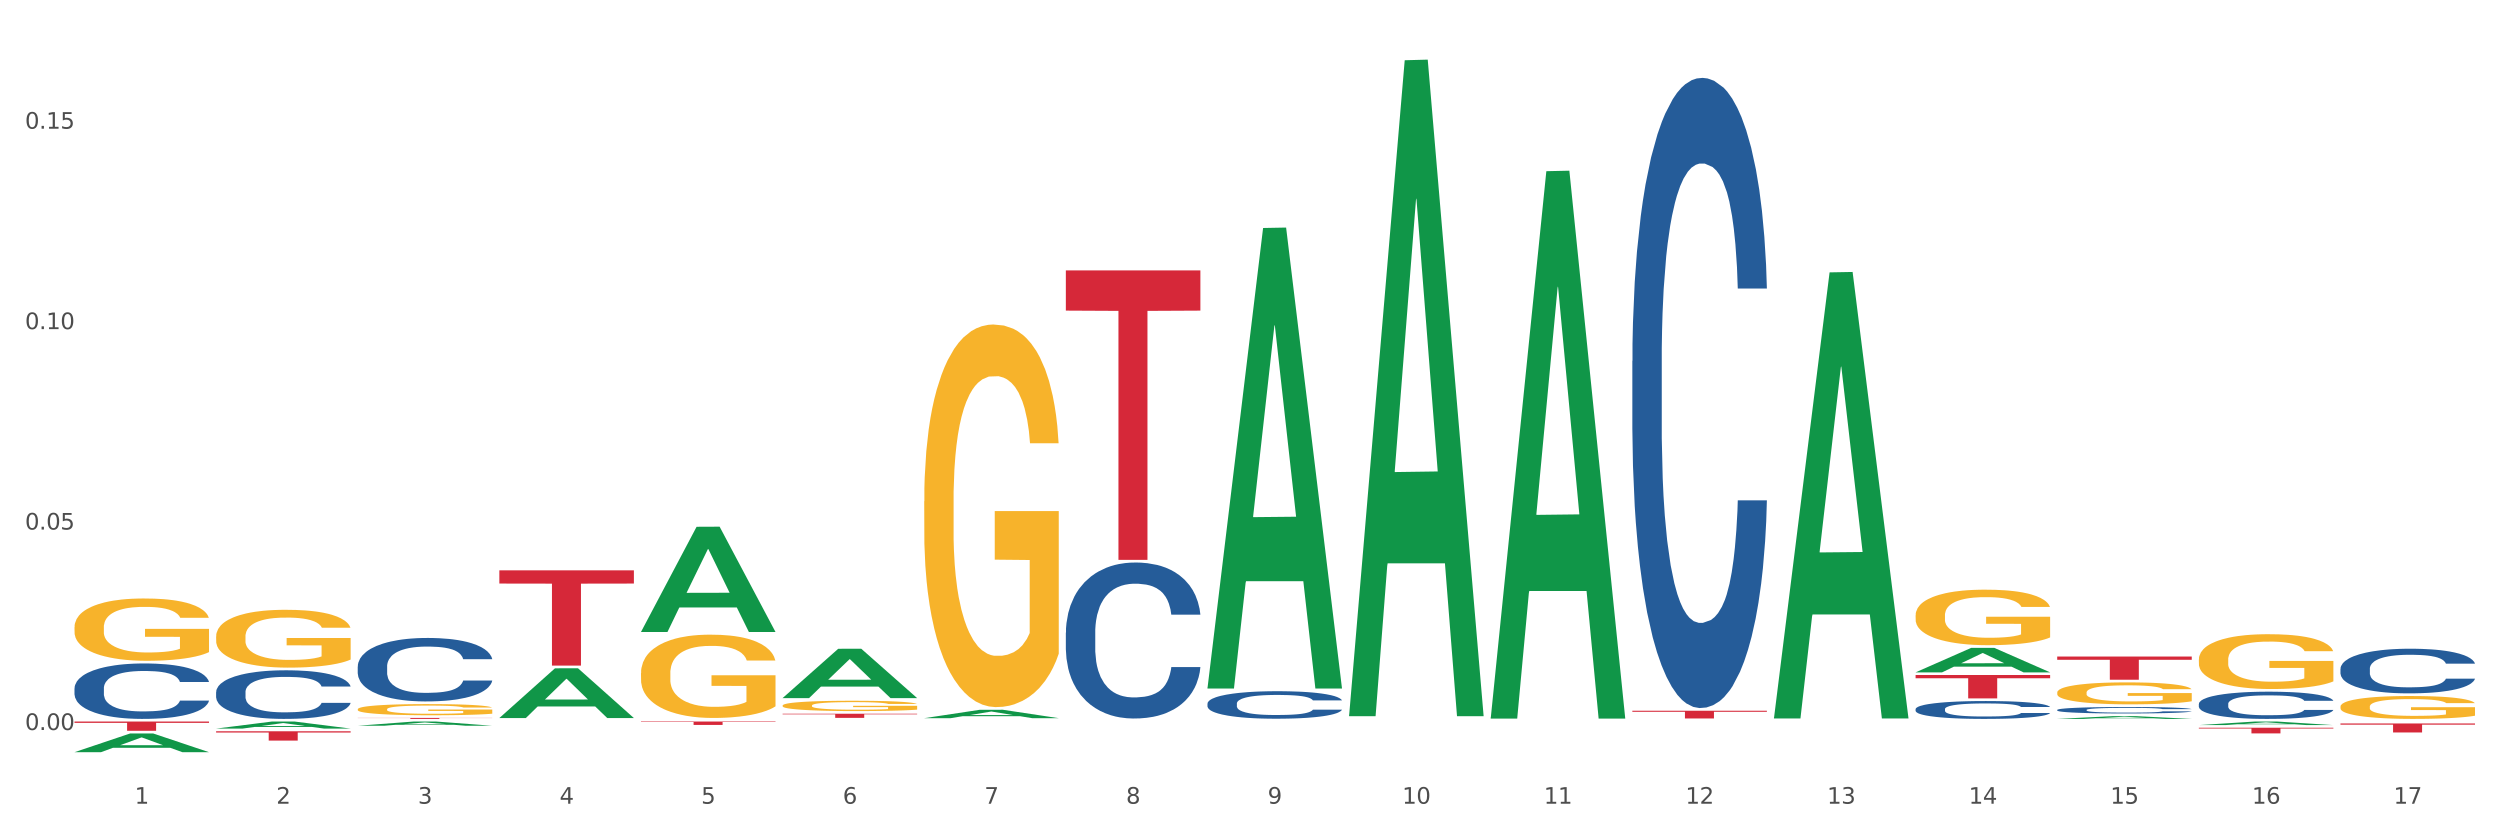 <?xml version="1.0" encoding="utf-8" standalone="no"?>
<!DOCTYPE svg PUBLIC "-//W3C//DTD SVG 1.1//EN"
  "http://www.w3.org/Graphics/SVG/1.1/DTD/svg11.dtd">
<svg xmlns:xlink="http://www.w3.org/1999/xlink" width="1080pt" height="360pt" viewBox="0 0 1080 360" xmlns="http://www.w3.org/2000/svg" version="1.1">
 <rect x="0" y="0" width="1080" height="360" fill="#333333" stroke="none"/>
 <defs>
  <style type="text/css">*{stroke-linejoin: round; stroke-linecap: butt}</style>
 </defs>
 <g id="figure_1">
  <g id="patch_1">
   <path d="M 0 360 
L 1080 360 
L 1080 0 
L 0 0 
z
" style="fill: #ffffff; stroke: #ffffff; stroke-linejoin: miter"/>
  </g>
  <g id="axes_1">
   <g id="matplotlib.axis_1">
    <g id="xtick_1">
     <g id="text_1">
      <!-- 1 -->
      <g style="fill: #4d4d4d" transform="translate(58.182 347.204) scale(0.096 -0.096)">
       <defs>
        <path id="DejaVuSans-31" d="M 794 531 
L 1825 531 
L 1825 4091 
L 703 3866 
L 703 4441 
L 1819 4666 
L 2450 4666 
L 2450 531 
L 3481 531 
L 3481 0 
L 794 0 
L 794 531 
z
" transform="scale(0.016)"/>
       </defs>
       <use xlink:href="#DejaVuSans-31"/>
      </g>
     </g>
    </g>
    <g id="xtick_2">
     <g id="text_2">
      <!-- 2 -->
      <g style="fill: #4d4d4d" transform="translate(119.364 347.204) scale(0.096 -0.096)">
       <defs>
        <path id="DejaVuSans-32" d="M 1228 531 
L 3431 531 
L 3431 0 
L 469 0 
L 469 531 
Q 828 903 1448 1529 
Q 2069 2156 2228 2338 
Q 2531 2678 2651 2914 
Q 2772 3150 2772 3378 
Q 2772 3750 2511 3984 
Q 2250 4219 1831 4219 
Q 1534 4219 1204 4116 
Q 875 4013 500 3803 
L 500 4441 
Q 881 4594 1212 4672 
Q 1544 4750 1819 4750 
Q 2544 4750 2975 4387 
Q 3406 4025 3406 3419 
Q 3406 3131 3298 2873 
Q 3191 2616 2906 2266 
Q 2828 2175 2409 1742 
Q 1991 1309 1228 531 
z
" transform="scale(0.016)"/>
       </defs>
       <use xlink:href="#DejaVuSans-32"/>
      </g>
     </g>
    </g>
    <g id="xtick_3">
     <g id="text_3">
      <!-- 3 -->
      <g style="fill: #4d4d4d" transform="translate(180.545 347.204) scale(0.096 -0.096)">
       <defs>
        <path id="DejaVuSans-33" d="M 2597 2516 
Q 3050 2419 3304 2112 
Q 3559 1806 3559 1356 
Q 3559 666 3084 287 
Q 2609 -91 1734 -91 
Q 1441 -91 1130 -33 
Q 819 25 488 141 
L 488 750 
Q 750 597 1062 519 
Q 1375 441 1716 441 
Q 2309 441 2620 675 
Q 2931 909 2931 1356 
Q 2931 1769 2642 2001 
Q 2353 2234 1838 2234 
L 1294 2234 
L 1294 2753 
L 1863 2753 
Q 2328 2753 2575 2939 
Q 2822 3125 2822 3475 
Q 2822 3834 2567 4026 
Q 2313 4219 1838 4219 
Q 1578 4219 1281 4162 
Q 984 4106 628 3988 
L 628 4550 
Q 988 4650 1302 4700 
Q 1616 4750 1894 4750 
Q 2613 4750 3031 4423 
Q 3450 4097 3450 3541 
Q 3450 3153 3228 2886 
Q 3006 2619 2597 2516 
z
" transform="scale(0.016)"/>
       </defs>
       <use xlink:href="#DejaVuSans-33"/>
      </g>
     </g>
    </g>
    <g id="xtick_4">
     <g id="text_4">
      <!-- 4 -->
      <g style="fill: #4d4d4d" transform="translate(241.726 347.204) scale(0.096 -0.096)">
       <defs>
        <path id="DejaVuSans-34" d="M 2419 4116 
L 825 1625 
L 2419 1625 
L 2419 4116 
z
M 2253 4666 
L 3047 4666 
L 3047 1625 
L 3713 1625 
L 3713 1100 
L 3047 1100 
L 3047 0 
L 2419 0 
L 2419 1100 
L 313 1100 
L 313 1709 
L 2253 4666 
z
" transform="scale(0.016)"/>
       </defs>
       <use xlink:href="#DejaVuSans-34"/>
      </g>
     </g>
    </g>
    <g id="xtick_5">
     <g id="text_5">
      <!-- 5 -->
      <g style="fill: #4d4d4d" transform="translate(302.908 347.204) scale(0.096 -0.096)">
       <defs>
        <path id="DejaVuSans-35" d="M 691 4666 
L 3169 4666 
L 3169 4134 
L 1269 4134 
L 1269 2991 
Q 1406 3038 1543 3061 
Q 1681 3084 1819 3084 
Q 2600 3084 3056 2656 
Q 3513 2228 3513 1497 
Q 3513 744 3044 326 
Q 2575 -91 1722 -91 
Q 1428 -91 1123 -41 
Q 819 9 494 109 
L 494 744 
Q 775 591 1075 516 
Q 1375 441 1709 441 
Q 2250 441 2565 725 
Q 2881 1009 2881 1497 
Q 2881 1984 2565 2268 
Q 2250 2553 1709 2553 
Q 1456 2553 1204 2497 
Q 953 2441 691 2322 
L 691 4666 
z
" transform="scale(0.016)"/>
       </defs>
       <use xlink:href="#DejaVuSans-35"/>
      </g>
     </g>
    </g>
    <g id="xtick_6">
     <g id="text_6">
      <!-- 6 -->
      <g style="fill: #4d4d4d" transform="translate(364.089 347.204) scale(0.096 -0.096)">
       <defs>
        <path id="DejaVuSans-36" d="M 2113 2584 
Q 1688 2584 1439 2293 
Q 1191 2003 1191 1497 
Q 1191 994 1439 701 
Q 1688 409 2113 409 
Q 2538 409 2786 701 
Q 3034 994 3034 1497 
Q 3034 2003 2786 2293 
Q 2538 2584 2113 2584 
z
M 3366 4563 
L 3366 3988 
Q 3128 4100 2886 4159 
Q 2644 4219 2406 4219 
Q 1781 4219 1451 3797 
Q 1122 3375 1075 2522 
Q 1259 2794 1537 2939 
Q 1816 3084 2150 3084 
Q 2853 3084 3261 2657 
Q 3669 2231 3669 1497 
Q 3669 778 3244 343 
Q 2819 -91 2113 -91 
Q 1303 -91 875 529 
Q 447 1150 447 2328 
Q 447 3434 972 4092 
Q 1497 4750 2381 4750 
Q 2619 4750 2861 4703 
Q 3103 4656 3366 4563 
z
" transform="scale(0.016)"/>
       </defs>
       <use xlink:href="#DejaVuSans-36"/>
      </g>
     </g>
    </g>
    <g id="xtick_7">
     <g id="text_7">
      <!-- 7 -->
      <g style="fill: #4d4d4d" transform="translate(425.271 347.204) scale(0.096 -0.096)">
       <defs>
        <path id="DejaVuSans-37" d="M 525 4666 
L 3525 4666 
L 3525 4397 
L 1831 0 
L 1172 0 
L 2766 4134 
L 525 4134 
L 525 4666 
z
" transform="scale(0.016)"/>
       </defs>
       <use xlink:href="#DejaVuSans-37"/>
      </g>
     </g>
    </g>
    <g id="xtick_8">
     <g id="text_8">
      <!-- 8 -->
      <g style="fill: #4d4d4d" transform="translate(486.452 347.204) scale(0.096 -0.096)">
       <defs>
        <path id="DejaVuSans-38" d="M 2034 2216 
Q 1584 2216 1326 1975 
Q 1069 1734 1069 1313 
Q 1069 891 1326 650 
Q 1584 409 2034 409 
Q 2484 409 2743 651 
Q 3003 894 3003 1313 
Q 3003 1734 2745 1975 
Q 2488 2216 2034 2216 
z
M 1403 2484 
Q 997 2584 770 2862 
Q 544 3141 544 3541 
Q 544 4100 942 4425 
Q 1341 4750 2034 4750 
Q 2731 4750 3128 4425 
Q 3525 4100 3525 3541 
Q 3525 3141 3298 2862 
Q 3072 2584 2669 2484 
Q 3125 2378 3379 2068 
Q 3634 1759 3634 1313 
Q 3634 634 3220 271 
Q 2806 -91 2034 -91 
Q 1263 -91 848 271 
Q 434 634 434 1313 
Q 434 1759 690 2068 
Q 947 2378 1403 2484 
z
M 1172 3481 
Q 1172 3119 1398 2916 
Q 1625 2713 2034 2713 
Q 2441 2713 2670 2916 
Q 2900 3119 2900 3481 
Q 2900 3844 2670 4047 
Q 2441 4250 2034 4250 
Q 1625 4250 1398 4047 
Q 1172 3844 1172 3481 
z
" transform="scale(0.016)"/>
       </defs>
       <use xlink:href="#DejaVuSans-38"/>
      </g>
     </g>
    </g>
    <g id="xtick_9">
     <g id="text_9">
      <!-- 9 -->
      <g style="fill: #4d4d4d" transform="translate(547.634 347.204) scale(0.096 -0.096)">
       <defs>
        <path id="DejaVuSans-39" d="M 703 97 
L 703 672 
Q 941 559 1184 500 
Q 1428 441 1663 441 
Q 2288 441 2617 861 
Q 2947 1281 2994 2138 
Q 2813 1869 2534 1725 
Q 2256 1581 1919 1581 
Q 1219 1581 811 2004 
Q 403 2428 403 3163 
Q 403 3881 828 4315 
Q 1253 4750 1959 4750 
Q 2769 4750 3195 4129 
Q 3622 3509 3622 2328 
Q 3622 1225 3098 567 
Q 2575 -91 1691 -91 
Q 1453 -91 1209 -44 
Q 966 3 703 97 
z
M 1959 2075 
Q 2384 2075 2632 2365 
Q 2881 2656 2881 3163 
Q 2881 3666 2632 3958 
Q 2384 4250 1959 4250 
Q 1534 4250 1286 3958 
Q 1038 3666 1038 3163 
Q 1038 2656 1286 2365 
Q 1534 2075 1959 2075 
z
" transform="scale(0.016)"/>
       </defs>
       <use xlink:href="#DejaVuSans-39"/>
      </g>
     </g>
    </g>
    <g id="xtick_10">
     <g id="text_10">
      <!-- 10 -->
      <g style="fill: #4d4d4d" transform="translate(605.761 347.204) scale(0.096 -0.096)">
       <defs>
        <path id="DejaVuSans-30" d="M 2034 4250 
Q 1547 4250 1301 3770 
Q 1056 3291 1056 2328 
Q 1056 1369 1301 889 
Q 1547 409 2034 409 
Q 2525 409 2770 889 
Q 3016 1369 3016 2328 
Q 3016 3291 2770 3770 
Q 2525 4250 2034 4250 
z
M 2034 4750 
Q 2819 4750 3233 4129 
Q 3647 3509 3647 2328 
Q 3647 1150 3233 529 
Q 2819 -91 2034 -91 
Q 1250 -91 836 529 
Q 422 1150 422 2328 
Q 422 3509 836 4129 
Q 1250 4750 2034 4750 
z
" transform="scale(0.016)"/>
       </defs>
       <use xlink:href="#DejaVuSans-31"/>
       <use xlink:href="#DejaVuSans-30" transform="translate(63.623 0)"/>
      </g>
     </g>
    </g>
    <g id="xtick_11">
     <g id="text_11">
      <!-- 11 -->
      <g style="fill: #4d4d4d" transform="translate(666.942 347.204) scale(0.096 -0.096)">
       <use xlink:href="#DejaVuSans-31"/>
       <use xlink:href="#DejaVuSans-31" transform="translate(63.623 0)"/>
      </g>
     </g>
    </g>
    <g id="xtick_12">
     <g id="text_12">
      <!-- 12 -->
      <g style="fill: #4d4d4d" transform="translate(728.124 347.204) scale(0.096 -0.096)">
       <use xlink:href="#DejaVuSans-31"/>
       <use xlink:href="#DejaVuSans-32" transform="translate(63.623 0)"/>
      </g>
     </g>
    </g>
    <g id="xtick_13">
     <g id="text_13">
      <!-- 13 -->
      <g style="fill: #4d4d4d" transform="translate(789.305 347.204) scale(0.096 -0.096)">
       <use xlink:href="#DejaVuSans-31"/>
       <use xlink:href="#DejaVuSans-33" transform="translate(63.623 0)"/>
      </g>
     </g>
    </g>
    <g id="xtick_14">
     <g id="text_14">
      <!-- 14 -->
      <g style="fill: #4d4d4d" transform="translate(850.487 347.204) scale(0.096 -0.096)">
       <use xlink:href="#DejaVuSans-31"/>
       <use xlink:href="#DejaVuSans-34" transform="translate(63.623 0)"/>
      </g>
     </g>
    </g>
    <g id="xtick_15">
     <g id="text_15">
      <!-- 15 -->
      <g style="fill: #4d4d4d" transform="translate(911.668 347.204) scale(0.096 -0.096)">
       <use xlink:href="#DejaVuSans-31"/>
       <use xlink:href="#DejaVuSans-35" transform="translate(63.623 0)"/>
      </g>
     </g>
    </g>
    <g id="xtick_16">
     <g id="text_16">
      <!-- 16 -->
      <g style="fill: #4d4d4d" transform="translate(972.849 347.204) scale(0.096 -0.096)">
       <use xlink:href="#DejaVuSans-31"/>
       <use xlink:href="#DejaVuSans-36" transform="translate(63.623 0)"/>
      </g>
     </g>
    </g>
    <g id="xtick_17">
     <g id="text_17">
      <!-- 17 -->
      <g style="fill: #4d4d4d" transform="translate(1034.031 347.204) scale(0.096 -0.096)">
       <use xlink:href="#DejaVuSans-31"/>
       <use xlink:href="#DejaVuSans-37" transform="translate(63.623 0)"/>
      </g>
     </g>
    </g>
    <g id="xtick_18"/>
    <g id="xtick_19"/>
    <g id="xtick_20"/>
    <g id="xtick_21"/>
    <g id="xtick_22"/>
    <g id="xtick_23"/>
    <g id="xtick_24"/>
    <g id="xtick_25"/>
    <g id="xtick_26"/>
    <g id="xtick_27"/>
    <g id="xtick_28"/>
    <g id="xtick_29"/>
    <g id="xtick_30"/>
    <g id="xtick_31"/>
    <g id="xtick_32"/>
    <g id="xtick_33"/>
   </g>
   <g id="matplotlib.axis_2">
    <g id="ytick_1">
     <g id="text_18">
      <!-- 0.00 -->
      <g style="fill: #4d4d4d" transform="translate(10.8 315.361) scale(0.096 -0.096)">
       <defs>
        <path id="DejaVuSans-2e" d="M 684 794 
L 1344 794 
L 1344 0 
L 684 0 
L 684 794 
z
" transform="scale(0.016)"/>
       </defs>
       <use xlink:href="#DejaVuSans-30"/>
       <use xlink:href="#DejaVuSans-2e" transform="translate(63.623 0)"/>
       <use xlink:href="#DejaVuSans-30" transform="translate(95.41 0)"/>
       <use xlink:href="#DejaVuSans-30" transform="translate(159.033 0)"/>
      </g>
     </g>
    </g>
    <g id="ytick_2">
     <g id="text_19">
      <!-- 0.05 -->
      <g style="fill: #4d4d4d" transform="translate(10.8 228.773) scale(0.096 -0.096)">
       <use xlink:href="#DejaVuSans-30"/>
       <use xlink:href="#DejaVuSans-2e" transform="translate(63.623 0)"/>
       <use xlink:href="#DejaVuSans-30" transform="translate(95.41 0)"/>
       <use xlink:href="#DejaVuSans-35" transform="translate(159.033 0)"/>
      </g>
     </g>
    </g>
    <g id="ytick_3">
     <g id="text_20">
      <!-- 0.10 -->
      <g style="fill: #4d4d4d" transform="translate(10.8 142.186) scale(0.096 -0.096)">
       <use xlink:href="#DejaVuSans-30"/>
       <use xlink:href="#DejaVuSans-2e" transform="translate(63.623 0)"/>
       <use xlink:href="#DejaVuSans-31" transform="translate(95.41 0)"/>
       <use xlink:href="#DejaVuSans-30" transform="translate(159.033 0)"/>
      </g>
     </g>
    </g>
    <g id="ytick_4">
     <g id="text_21">
      <!-- 0.15 -->
      <g style="fill: #4d4d4d" transform="translate(10.8 55.599) scale(0.096 -0.096)">
       <use xlink:href="#DejaVuSans-30"/>
       <use xlink:href="#DejaVuSans-2e" transform="translate(63.623 0)"/>
       <use xlink:href="#DejaVuSans-31" transform="translate(95.41 0)"/>
       <use xlink:href="#DejaVuSans-35" transform="translate(159.033 0)"/>
      </g>
     </g>
    </g>
    <g id="ytick_5"/>
    <g id="ytick_6"/>
    <g id="ytick_7"/>
   </g>
   <g id="PolyCollection_1">
    <path d="M 32.175 324.934 
L 32.235 324.927 
L 56.203 316.862 
L 66.15 316.854 
L 90.297 324.95 
L 78.793 324.95 
L 73.58 323.064 
L 48.833 323.064 
L 48.653 323.095 
L 43.62 324.95 
L 32.175 324.95 
L 32.175 324.934 
L 51.949 321.939 
L 70.464 321.932 
L 61.296 318.58 
L 61.176 318.564 
L 61.056 318.587 
L 51.889 321.932 
L 51.949 321.939 
L 32.175 324.934 
z
" clip-path="url(#pa0454138b4)" style="fill: #109648"/>
    <path d="M 93.356 314.744 
L 93.416 314.741 
L 117.384 311.716 
L 127.331 311.713 
L 151.479 314.75 
L 139.974 314.75 
L 134.761 314.043 
L 110.014 314.043 
L 109.834 314.054 
L 104.801 314.75 
L 93.356 314.75 
L 93.356 314.744 
L 113.13 313.621 
L 131.645 313.618 
L 122.478 312.36 
L 122.358 312.355 
L 122.238 312.363 
L 113.07 313.618 
L 113.13 313.621 
L 93.356 314.744 
z
" clip-path="url(#pa0454138b4)" style="fill: #109648"/>
    <path d="M 643.989 310 
L 644.049 309.777 
L 668.017 73.955 
L 677.964 73.733 
L 702.112 310.444 
L 690.607 310.444 
L 685.394 255.323 
L 660.647 255.323 
L 660.467 256.212 
L 655.434 310.444 
L 643.989 310.444 
L 643.989 310 
L 663.763 222.428 
L 682.278 222.205 
L 673.11 124.187 
L 672.99 123.742 
L 672.871 124.409 
L 663.703 222.205 
L 663.763 222.428 
L 643.989 310 
z
" clip-path="url(#pa0454138b4)" style="fill: #109648"/>
    <path d="M 766.352 310.008 
L 766.412 309.827 
L 790.38 117.665 
L 800.327 117.484 
L 824.474 310.37 
L 812.97 310.37 
L 807.757 265.454 
L 783.01 265.454 
L 782.83 266.179 
L 777.797 310.37 
L 766.352 310.37 
L 766.352 310.008 
L 786.126 238.649 
L 804.641 238.468 
L 795.473 158.597 
L 795.353 158.235 
L 795.233 158.778 
L 786.066 238.468 
L 786.126 238.649 
L 766.352 310.008 
z
" clip-path="url(#pa0454138b4)" style="fill: #109648"/>
    <path d="M 949.896 313.239 
L 949.956 313.238 
L 973.924 311.715 
L 983.871 311.713 
L 1008.019 313.242 
L 996.514 313.242 
L 991.301 312.886 
L 966.554 312.886 
L 966.374 312.892 
L 961.341 313.242 
L 949.896 313.242 
L 949.896 313.239 
L 969.67 312.674 
L 988.185 312.672 
L 979.017 312.039 
L 978.897 312.036 
L 978.778 312.041 
L 969.61 312.672 
L 969.67 312.674 
L 949.896 313.239 
z
" clip-path="url(#pa0454138b4)" style="fill: #109648"/>
    <path d="M 888.715 310.567 
L 888.775 310.566 
L 912.743 309.369 
L 922.689 309.368 
L 946.837 310.57 
L 935.333 310.57 
L 930.12 310.29 
L 905.373 310.29 
L 905.193 310.294 
L 900.16 310.57 
L 888.715 310.57 
L 888.715 310.567 
L 908.488 310.123 
L 927.004 310.122 
L 917.836 309.624 
L 917.716 309.622 
L 917.596 309.625 
L 908.428 310.122 
L 908.488 310.123 
L 888.715 310.567 
z
" clip-path="url(#pa0454138b4)" style="fill: #109648"/>
    <path d="M 827.533 290.442 
L 827.593 290.432 
L 851.561 279.877 
L 861.508 279.867 
L 885.656 290.462 
L 874.151 290.462 
L 868.938 287.994 
L 844.191 287.994 
L 844.011 288.034 
L 838.978 290.462 
L 827.533 290.462 
L 827.533 290.442 
L 847.307 286.522 
L 865.822 286.512 
L 856.654 282.125 
L 856.535 282.105 
L 856.415 282.135 
L 847.247 286.512 
L 847.307 286.522 
L 827.533 290.442 
z
" clip-path="url(#pa0454138b4)" style="fill: #109648"/>
    <path d="M 154.538 313.517 
L 154.598 313.515 
L 178.566 311.715 
L 188.512 311.713 
L 212.66 313.52 
L 201.156 313.52 
L 195.943 313.1 
L 171.196 313.1 
L 171.016 313.106 
L 165.983 313.52 
L 154.538 313.52 
L 154.538 313.517 
L 174.311 312.849 
L 192.827 312.847 
L 183.659 312.099 
L 183.539 312.095 
L 183.419 312.1 
L 174.251 312.847 
L 174.311 312.849 
L 154.538 313.517 
z
" clip-path="url(#pa0454138b4)" style="fill: #109648"/>
    <path d="M 338.082 301.539 
L 338.142 301.519 
L 362.11 280.27 
L 372.057 280.25 
L 396.204 301.58 
L 384.7 301.58 
L 379.487 296.613 
L 354.74 296.613 
L 354.56 296.693 
L 349.527 301.58 
L 338.082 301.58 
L 338.082 301.539 
L 357.856 293.648 
L 376.371 293.628 
L 367.203 284.796 
L 367.083 284.756 
L 366.963 284.816 
L 357.796 293.628 
L 357.856 293.648 
L 338.082 301.539 
z
" clip-path="url(#pa0454138b4)" style="fill: #109648"/>
    <path d="M 582.808 308.862 
L 582.868 308.596 
L 606.836 26.026 
L 616.782 25.759 
L 640.93 309.395 
L 629.425 309.395 
L 624.212 243.346 
L 599.465 243.346 
L 599.286 244.412 
L 594.252 309.395 
L 582.808 309.395 
L 582.808 308.862 
L 602.581 203.93 
L 621.097 203.664 
L 611.929 86.215 
L 611.809 85.682 
L 611.689 86.481 
L 602.521 203.664 
L 602.581 203.93 
L 582.808 308.862 
z
" clip-path="url(#pa0454138b4)" style="fill: #109648"/>
    <path d="M 399.263 310.244 
L 399.323 310.241 
L 423.291 306.623 
L 433.238 306.619 
L 457.386 310.251 
L 445.881 310.251 
L 440.668 309.405 
L 415.921 309.405 
L 415.741 309.419 
L 410.708 310.251 
L 399.263 310.251 
L 399.263 310.244 
L 419.037 308.901 
L 437.552 308.897 
L 428.385 307.393 
L 428.265 307.386 
L 428.145 307.397 
L 418.977 308.897 
L 419.037 308.901 
L 399.263 310.244 
z
" clip-path="url(#pa0454138b4)" style="fill: #109648"/>
    <path d="M 521.626 297.085 
L 521.686 296.898 
L 545.654 98.492 
L 555.601 98.305 
L 579.749 297.459 
L 568.244 297.459 
L 563.031 251.083 
L 538.284 251.083 
L 538.104 251.831 
L 533.071 297.459 
L 521.626 297.459 
L 521.626 297.085 
L 541.4 223.407 
L 559.915 223.22 
L 550.747 140.753 
L 550.628 140.379 
L 550.508 140.94 
L 541.34 223.22 
L 541.4 223.407 
L 521.626 297.085 
z
" clip-path="url(#pa0454138b4)" style="fill: #109648"/>
    <path d="M 215.719 310.161 
L 215.779 310.141 
L 239.747 288.709 
L 249.694 288.689 
L 273.842 310.202 
L 262.337 310.202 
L 257.124 305.192 
L 232.377 305.192 
L 232.197 305.273 
L 227.164 310.202 
L 215.719 310.202 
L 215.719 310.161 
L 235.493 302.203 
L 254.008 302.183 
L 244.84 293.274 
L 244.72 293.234 
L 244.601 293.295 
L 235.433 302.183 
L 235.493 302.203 
L 215.719 310.161 
z
" clip-path="url(#pa0454138b4)" style="fill: #109648"/>
    <path d="M 276.901 272.94 
L 276.961 272.898 
L 300.929 227.567 
L 310.875 227.524 
L 335.023 273.026 
L 323.518 273.026 
L 318.305 262.43 
L 293.558 262.43 
L 293.379 262.601 
L 288.345 273.026 
L 276.901 273.026 
L 276.901 272.94 
L 296.674 256.107 
L 315.19 256.064 
L 306.022 237.223 
L 305.902 237.137 
L 305.782 237.266 
L 296.614 256.064 
L 296.674 256.107 
L 276.901 272.94 
z
" clip-path="url(#pa0454138b4)" style="fill: #109648"/>
    <path d="M 93.356 315.893 
L 151.479 315.893 
L 151.479 316.456 
L 128.615 316.46 
L 128.615 319.941 
L 116.082 319.941 
L 116.082 316.46 
L 93.356 316.456 
L 93.356 315.897 
L 93.356 315.893 
z
" clip-path="url(#pa0454138b4)" style="fill: #d62839"/>
    <path d="M 32.175 311.713 
L 90.297 311.713 
L 90.297 312.269 
L 67.434 312.273 
L 67.434 315.71 
L 54.901 315.71 
L 54.901 312.273 
L 32.175 312.269 
L 32.175 311.717 
L 32.175 311.713 
z
" clip-path="url(#pa0454138b4)" style="fill: #d62839"/>
    <path d="M 705.171 307.027 
L 763.293 307.027 
L 763.293 307.494 
L 740.43 307.497 
L 740.43 310.391 
L 727.896 310.391 
L 727.896 307.497 
L 705.171 307.494 
L 705.171 307.03 
L 705.171 307.027 
z
" clip-path="url(#pa0454138b4)" style="fill: #d62839"/>
    <path d="M 460.445 116.807 
L 518.567 116.807 
L 518.567 134.186 
L 495.704 134.303 
L 495.704 241.862 
L 483.17 241.862 
L 483.17 134.303 
L 460.445 134.186 
L 460.445 116.924 
L 460.445 116.807 
z
" clip-path="url(#pa0454138b4)" style="fill: #d62839"/>
    <path d="M 276.901 311.713 
L 335.023 311.713 
L 335.023 311.916 
L 312.16 311.917 
L 312.16 313.17 
L 299.626 313.17 
L 299.626 311.917 
L 276.901 311.916 
L 276.901 311.715 
L 276.901 311.713 
z
" clip-path="url(#pa0454138b4)" style="fill: #d62839"/>
    <path d="M 338.082 308.333 
L 396.204 308.333 
L 396.204 308.58 
L 373.341 308.582 
L 373.341 310.112 
L 360.808 310.112 
L 360.808 308.582 
L 338.082 308.58 
L 338.082 308.334 
L 338.082 308.333 
z
" clip-path="url(#pa0454138b4)" style="fill: #d62839"/>
    <path d="M 215.719 246.375 
L 273.842 246.375 
L 273.842 252.096 
L 250.978 252.135 
L 250.978 287.545 
L 238.445 287.545 
L 238.445 252.135 
L 215.719 252.096 
L 215.719 246.413 
L 215.719 246.375 
z
" clip-path="url(#pa0454138b4)" style="fill: #d62839"/>
    <path d="M 154.538 310.139 
L 212.66 310.139 
L 212.66 310.199 
L 189.797 310.199 
L 189.797 310.57 
L 177.263 310.57 
L 177.263 310.199 
L 154.538 310.199 
L 154.538 310.139 
L 154.538 310.139 
z
" clip-path="url(#pa0454138b4)" style="fill: #d62839"/>
    <path d="M 705.171 155.965 
L 705.239 155.716 
L 705.239 148.755 
L 705.445 139.307 
L 706.201 121.904 
L 707.163 108.727 
L 708.812 93.312 
L 709.705 86.848 
L 710.873 79.638 
L 713.277 67.953 
L 716.026 58.008 
L 717.949 52.539 
L 719.392 49.058 
L 722.621 42.843 
L 724.476 40.108 
L 726.4 37.87 
L 728.049 36.378 
L 730.797 34.638 
L 732.995 33.892 
L 735.537 33.644 
L 737.667 33.892 
L 740.484 34.887 
L 744.606 37.87 
L 746.186 39.611 
L 748.316 42.594 
L 750.514 46.572 
L 752.301 50.55 
L 754.362 56.268 
L 756.491 63.727 
L 758.552 73.174 
L 759.995 81.876 
L 761.163 91.075 
L 762.194 102.263 
L 762.949 114.445 
L 763.293 124.639 
L 750.72 124.639 
L 750.377 115.44 
L 749.69 105.495 
L 749.003 98.782 
L 748.247 93.312 
L 747.079 87.097 
L 746.049 83.119 
L 744.331 78.395 
L 742.751 75.412 
L 741.446 73.671 
L 739.865 72.18 
L 736.499 70.688 
L 734.094 70.688 
L 732.583 71.185 
L 730.728 72.428 
L 729.148 74.169 
L 727.293 77.152 
L 725.85 80.384 
L 724.407 84.611 
L 723.583 87.594 
L 722.346 93.064 
L 721.522 97.539 
L 720.423 105.246 
L 719.804 110.716 
L 718.705 124.887 
L 718.224 135.329 
L 718.018 142.539 
L 717.881 150.495 
L 717.881 189.28 
L 718.293 206.683 
L 718.636 214.142 
L 719.186 222.595 
L 720.216 233.534 
L 721.728 244.225 
L 723.308 251.932 
L 724.613 256.656 
L 725.85 260.137 
L 727.087 262.871 
L 728.598 265.358 
L 729.835 266.849 
L 731.69 268.341 
L 733.888 269.087 
L 735.606 269.087 
L 739.11 267.844 
L 740.69 266.601 
L 742.201 264.86 
L 743.85 262.126 
L 745.155 259.142 
L 745.911 256.905 
L 747.148 252.181 
L 748.11 247.208 
L 748.934 241.49 
L 749.484 236.518 
L 750.102 229.059 
L 750.583 220.606 
L 750.72 216.131 
L 763.293 216.131 
L 763.018 225.081 
L 762.537 233.783 
L 761.575 245.468 
L 760.82 252.181 
L 759.652 260.385 
L 758.415 267.347 
L 756.697 275.054 
L 755.117 280.772 
L 753.468 285.744 
L 751.682 290.22 
L 748.453 296.435 
L 747.285 298.175 
L 744.812 301.159 
L 742.888 302.899 
L 740.071 304.64 
L 737.186 305.634 
L 734.163 305.883 
L 731.484 305.385 
L 728.529 303.894 
L 726.674 302.402 
L 724.613 300.164 
L 722.209 296.684 
L 719.942 292.457 
L 717.812 287.485 
L 715.819 281.767 
L 713.965 275.302 
L 711.56 264.612 
L 709.774 254.17 
L 708.468 244.474 
L 707.575 236.269 
L 706.682 225.827 
L 706.201 218.617 
L 705.445 201.214 
L 705.171 185.053 
L 705.171 155.965 
z
" clip-path="url(#pa0454138b4)" style="fill: #255c99"/>
    <path d="M 888.715 306.679 
L 888.784 306.677 
L 888.784 306.605 
L 888.99 306.508 
L 889.745 306.328 
L 890.707 306.193 
L 892.356 306.034 
L 893.249 305.967 
L 894.417 305.893 
L 896.822 305.773 
L 899.57 305.67 
L 901.493 305.614 
L 902.936 305.578 
L 906.165 305.514 
L 908.02 305.486 
L 909.944 305.463 
L 911.593 305.447 
L 914.341 305.429 
L 916.539 305.422 
L 919.081 305.419 
L 921.211 305.422 
L 924.028 305.432 
L 928.15 305.463 
L 929.73 305.48 
L 931.86 305.511 
L 934.058 305.552 
L 935.845 305.593 
L 937.906 305.652 
L 940.036 305.729 
L 942.097 305.826 
L 943.539 305.916 
L 944.707 306.011 
L 945.738 306.126 
L 946.494 306.252 
L 946.837 306.357 
L 934.265 306.357 
L 933.921 306.262 
L 933.234 306.159 
L 932.547 306.09 
L 931.791 306.034 
L 930.623 305.97 
L 929.593 305.929 
L 927.875 305.88 
L 926.295 305.849 
L 924.99 305.831 
L 923.41 305.816 
L 920.043 305.801 
L 917.639 305.801 
L 916.127 305.806 
L 914.272 305.819 
L 912.692 305.837 
L 910.837 305.867 
L 909.394 305.901 
L 907.952 305.944 
L 907.127 305.975 
L 905.89 306.031 
L 905.066 306.077 
L 903.967 306.157 
L 903.348 306.213 
L 902.249 306.359 
L 901.768 306.467 
L 901.562 306.541 
L 901.425 306.623 
L 901.425 307.023 
L 901.837 307.202 
L 902.181 307.279 
L 902.73 307.366 
L 903.761 307.479 
L 905.272 307.589 
L 906.852 307.668 
L 908.158 307.717 
L 909.394 307.753 
L 910.631 307.781 
L 912.142 307.806 
L 913.379 307.822 
L 915.234 307.837 
L 917.432 307.845 
L 919.15 307.845 
L 922.654 307.832 
L 924.234 307.819 
L 925.745 307.801 
L 927.394 307.773 
L 928.7 307.742 
L 929.455 307.719 
L 930.692 307.671 
L 931.654 307.619 
L 932.478 307.56 
L 933.028 307.509 
L 933.646 307.432 
L 934.127 307.345 
L 934.265 307.299 
L 946.837 307.299 
L 946.562 307.391 
L 946.081 307.481 
L 945.12 307.601 
L 944.364 307.671 
L 943.196 307.755 
L 941.959 307.827 
L 940.242 307.906 
L 938.662 307.965 
L 937.013 308.016 
L 935.226 308.063 
L 931.997 308.127 
L 930.829 308.145 
L 928.356 308.175 
L 926.433 308.193 
L 923.616 308.211 
L 920.73 308.221 
L 917.707 308.224 
L 915.028 308.219 
L 912.074 308.203 
L 910.219 308.188 
L 908.158 308.165 
L 905.753 308.129 
L 903.486 308.086 
L 901.356 308.034 
L 899.364 307.975 
L 897.509 307.909 
L 895.104 307.799 
L 893.318 307.691 
L 892.013 307.591 
L 891.119 307.507 
L 890.226 307.399 
L 889.745 307.325 
L 888.99 307.146 
L 888.715 306.979 
L 888.715 306.679 
z
" clip-path="url(#pa0454138b4)" style="fill: #255c99"/>
    <path d="M 399.263 216.562 
L 399.332 216.411 
L 399.332 210.976 
L 399.469 206.297 
L 400.156 194.975 
L 401.185 185.616 
L 401.94 180.634 
L 402.695 176.558 
L 403.587 172.482 
L 404.685 168.256 
L 406.675 162.066 
L 407.91 158.896 
L 409.419 155.575 
L 412.164 150.745 
L 414.154 148.028 
L 416.213 145.763 
L 419.575 143.046 
L 421.771 141.838 
L 424.104 140.933 
L 426.918 140.329 
L 429.045 140.178 
L 433.711 140.631 
L 437.691 141.989 
L 439.613 143.046 
L 442.083 144.857 
L 443.387 146.065 
L 445.514 148.48 
L 447.71 151.65 
L 449.22 154.368 
L 451.484 159.5 
L 453.2 164.633 
L 454.778 170.973 
L 455.602 175.351 
L 456.219 179.427 
L 456.768 184.106 
L 457.317 191.503 
L 444.965 191.503 
L 444.485 186.22 
L 443.73 181.238 
L 442.632 176.407 
L 441.672 173.388 
L 440.025 169.614 
L 438.515 167.199 
L 436.937 165.388 
L 435.015 163.878 
L 433.506 163.123 
L 431.378 162.519 
L 427.192 162.67 
L 424.379 163.878 
L 422.458 165.388 
L 421.222 166.746 
L 420.124 168.256 
L 418.889 170.369 
L 417.448 173.539 
L 416.419 176.407 
L 415.39 180.03 
L 414.566 183.653 
L 413.811 187.88 
L 413.194 192.409 
L 412.713 197.088 
L 412.302 202.825 
L 411.958 212.335 
L 411.958 233.016 
L 412.096 237.696 
L 412.439 243.885 
L 412.851 248.565 
L 413.537 254.15 
L 414.154 257.924 
L 415.321 263.358 
L 416.625 267.887 
L 417.654 270.755 
L 418.683 273.171 
L 420.468 276.492 
L 422.458 279.209 
L 424.173 280.869 
L 426.506 282.379 
L 428.084 282.983 
L 429.457 283.285 
L 432.819 283.285 
L 435.221 282.832 
L 437.897 281.775 
L 439.956 280.417 
L 441.672 278.756 
L 443.593 276.039 
L 444.828 273.473 
L 444.828 241.923 
L 429.731 241.772 
L 429.731 220.789 
L 457.386 220.789 
L 457.386 282.379 
L 456.219 285.549 
L 454.915 288.417 
L 453.543 290.984 
L 451.484 294.154 
L 449.014 297.173 
L 446.818 299.286 
L 444.485 301.098 
L 441.74 302.758 
L 438.172 304.268 
L 435.976 304.872 
L 433.231 305.324 
L 430.006 305.475 
L 427.192 305.173 
L 424.448 304.419 
L 421.565 303.06 
L 418.752 301.098 
L 416.625 299.135 
L 414.497 296.72 
L 412.233 293.55 
L 410.449 290.531 
L 409.076 287.813 
L 407.567 284.341 
L 405.92 279.813 
L 404.685 275.737 
L 403.587 271.51 
L 402.42 266.076 
L 401.597 261.396 
L 400.773 255.509 
L 400.293 251.131 
L 399.744 244.338 
L 399.332 234.828 
L 399.263 216.562 
z
" clip-path="url(#pa0454138b4)" style="fill: #f7b32b"/>
    <path d="M 338.082 304.787 
L 338.151 304.783 
L 338.151 304.636 
L 338.288 304.51 
L 338.974 304.204 
L 340.003 303.951 
L 340.758 303.816 
L 341.513 303.706 
L 342.405 303.596 
L 343.503 303.482 
L 345.493 303.315 
L 346.728 303.229 
L 348.238 303.139 
L 350.983 303.009 
L 352.973 302.935 
L 355.032 302.874 
L 358.394 302.801 
L 360.59 302.768 
L 362.923 302.744 
L 365.737 302.727 
L 367.864 302.723 
L 372.53 302.736 
L 376.51 302.772 
L 378.431 302.801 
L 380.902 302.85 
L 382.206 302.882 
L 384.333 302.948 
L 386.529 303.033 
L 388.038 303.107 
L 390.303 303.245 
L 392.019 303.384 
L 393.597 303.555 
L 394.42 303.674 
L 395.038 303.784 
L 395.587 303.91 
L 396.136 304.11 
L 383.784 304.11 
L 383.304 303.967 
L 382.549 303.833 
L 381.451 303.702 
L 380.49 303.621 
L 378.843 303.519 
L 377.334 303.453 
L 375.755 303.404 
L 373.834 303.364 
L 372.324 303.343 
L 370.197 303.327 
L 366.011 303.331 
L 363.198 303.364 
L 361.276 303.404 
L 360.041 303.441 
L 358.943 303.482 
L 357.708 303.539 
L 356.267 303.625 
L 355.237 303.702 
L 354.208 303.8 
L 353.385 303.898 
L 352.63 304.012 
L 352.012 304.134 
L 351.532 304.261 
L 351.12 304.416 
L 350.777 304.673 
L 350.777 305.231 
L 350.914 305.358 
L 351.257 305.525 
L 351.669 305.651 
L 352.355 305.802 
L 352.973 305.904 
L 354.139 306.051 
L 355.443 306.173 
L 356.473 306.251 
L 357.502 306.316 
L 359.286 306.406 
L 361.276 306.479 
L 362.992 306.524 
L 365.325 306.565 
L 366.903 306.581 
L 368.276 306.589 
L 371.638 306.589 
L 374.04 306.577 
L 376.716 306.549 
L 378.775 306.512 
L 380.49 306.467 
L 382.412 306.394 
L 383.647 306.324 
L 383.647 305.472 
L 368.55 305.468 
L 368.55 304.901 
L 396.204 304.901 
L 396.204 306.565 
L 395.038 306.651 
L 393.734 306.728 
L 392.362 306.797 
L 390.303 306.883 
L 387.833 306.965 
L 385.637 307.022 
L 383.304 307.071 
L 380.559 307.115 
L 376.99 307.156 
L 374.795 307.173 
L 372.05 307.185 
L 368.824 307.189 
L 366.011 307.181 
L 363.266 307.16 
L 360.384 307.124 
L 357.571 307.071 
L 355.443 307.018 
L 353.316 306.952 
L 351.052 306.867 
L 349.267 306.785 
L 347.895 306.712 
L 346.385 306.618 
L 344.738 306.496 
L 343.503 306.385 
L 342.405 306.271 
L 341.239 306.124 
L 340.415 305.998 
L 339.592 305.839 
L 339.111 305.721 
L 338.562 305.537 
L 338.151 305.28 
L 338.082 304.787 
z
" clip-path="url(#pa0454138b4)" style="fill: #f7b32b"/>
    <path d="M 827.533 306.316 
L 827.602 306.309 
L 827.602 306.111 
L 827.808 305.843 
L 828.564 305.349 
L 829.526 304.976 
L 831.175 304.538 
L 832.068 304.355 
L 833.236 304.15 
L 835.64 303.819 
L 838.388 303.537 
L 840.312 303.381 
L 841.755 303.283 
L 844.984 303.106 
L 846.839 303.029 
L 848.762 302.965 
L 850.411 302.923 
L 853.159 302.873 
L 855.358 302.852 
L 857.9 302.845 
L 860.03 302.852 
L 862.847 302.881 
L 866.969 302.965 
L 868.549 303.015 
L 870.679 303.099 
L 872.877 303.212 
L 874.663 303.325 
L 876.724 303.487 
L 878.854 303.699 
L 880.915 303.967 
L 882.358 304.214 
L 883.526 304.475 
L 884.557 304.792 
L 885.312 305.138 
L 885.656 305.427 
L 873.083 305.427 
L 872.74 305.166 
L 872.053 304.884 
L 871.366 304.693 
L 870.61 304.538 
L 869.442 304.362 
L 868.411 304.249 
L 866.694 304.115 
L 865.114 304.03 
L 863.808 303.981 
L 862.228 303.939 
L 858.862 303.896 
L 856.457 303.896 
L 854.946 303.91 
L 853.091 303.946 
L 851.511 303.995 
L 849.656 304.08 
L 848.213 304.171 
L 846.77 304.291 
L 845.946 304.376 
L 844.709 304.531 
L 843.885 304.658 
L 842.785 304.877 
L 842.167 305.032 
L 841.068 305.434 
L 840.587 305.73 
L 840.381 305.935 
L 840.243 306.161 
L 840.243 307.261 
L 840.656 307.755 
L 840.999 307.967 
L 841.549 308.206 
L 842.579 308.517 
L 844.091 308.82 
L 845.671 309.039 
L 846.976 309.173 
L 848.213 309.272 
L 849.45 309.349 
L 850.961 309.42 
L 852.198 309.462 
L 854.053 309.504 
L 856.251 309.526 
L 857.969 309.526 
L 861.472 309.49 
L 863.053 309.455 
L 864.564 309.406 
L 866.213 309.328 
L 867.518 309.243 
L 868.274 309.18 
L 869.511 309.046 
L 870.472 308.905 
L 871.297 308.742 
L 871.847 308.601 
L 872.465 308.39 
L 872.946 308.15 
L 873.083 308.023 
L 885.656 308.023 
L 885.381 308.277 
L 884.9 308.524 
L 883.938 308.855 
L 883.182 309.046 
L 882.015 309.279 
L 880.778 309.476 
L 879.06 309.695 
L 877.48 309.857 
L 875.831 309.998 
L 874.045 310.125 
L 870.816 310.301 
L 869.648 310.351 
L 867.175 310.435 
L 865.251 310.485 
L 862.434 310.534 
L 859.549 310.562 
L 856.526 310.57 
L 853.846 310.555 
L 850.892 310.513 
L 849.037 310.471 
L 846.976 310.407 
L 844.572 310.309 
L 842.304 310.189 
L 840.175 310.048 
L 838.182 309.885 
L 836.327 309.702 
L 833.923 309.399 
L 832.136 309.102 
L 830.831 308.827 
L 829.938 308.594 
L 829.045 308.298 
L 828.564 308.094 
L 827.808 307.6 
L 827.533 307.141 
L 827.533 306.316 
z
" clip-path="url(#pa0454138b4)" style="fill: #255c99"/>
    <path d="M 1011.078 288.912 
L 1011.146 288.894 
L 1011.146 288.401 
L 1011.352 287.732 
L 1012.108 286.499 
L 1013.07 285.565 
L 1014.719 284.473 
L 1015.612 284.015 
L 1016.78 283.504 
L 1019.185 282.677 
L 1021.933 281.972 
L 1023.856 281.584 
L 1025.299 281.338 
L 1028.528 280.898 
L 1030.383 280.704 
L 1032.307 280.545 
L 1033.956 280.44 
L 1036.704 280.316 
L 1038.902 280.264 
L 1041.444 280.246 
L 1043.574 280.264 
L 1046.391 280.334 
L 1050.513 280.545 
L 1052.093 280.669 
L 1054.223 280.88 
L 1056.421 281.162 
L 1058.208 281.444 
L 1060.269 281.849 
L 1062.398 282.377 
L 1064.46 283.046 
L 1065.902 283.663 
L 1067.07 284.315 
L 1068.101 285.107 
L 1068.856 285.97 
L 1069.2 286.692 
L 1056.627 286.692 
L 1056.284 286.041 
L 1055.597 285.336 
L 1054.91 284.861 
L 1054.154 284.473 
L 1052.986 284.033 
L 1051.956 283.751 
L 1050.238 283.416 
L 1048.658 283.205 
L 1047.353 283.082 
L 1045.772 282.976 
L 1042.406 282.87 
L 1040.001 282.87 
L 1038.49 282.905 
L 1036.635 282.994 
L 1035.055 283.117 
L 1033.2 283.328 
L 1031.757 283.557 
L 1030.314 283.857 
L 1029.49 284.068 
L 1028.253 284.455 
L 1027.429 284.772 
L 1026.33 285.319 
L 1025.711 285.706 
L 1024.612 286.71 
L 1024.131 287.45 
L 1023.925 287.96 
L 1023.788 288.524 
L 1023.788 291.272 
L 1024.2 292.505 
L 1024.543 293.033 
L 1025.093 293.632 
L 1026.124 294.407 
L 1027.635 295.164 
L 1029.215 295.71 
L 1030.52 296.045 
L 1031.757 296.292 
L 1032.994 296.485 
L 1034.505 296.661 
L 1035.742 296.767 
L 1037.597 296.873 
L 1039.795 296.926 
L 1041.513 296.926 
L 1045.017 296.838 
L 1046.597 296.75 
L 1048.108 296.626 
L 1049.757 296.432 
L 1051.063 296.221 
L 1051.818 296.063 
L 1053.055 295.728 
L 1054.017 295.376 
L 1054.841 294.971 
L 1055.391 294.618 
L 1056.009 294.09 
L 1056.49 293.491 
L 1056.627 293.174 
L 1069.2 293.174 
L 1068.925 293.808 
L 1068.444 294.425 
L 1067.482 295.252 
L 1066.727 295.728 
L 1065.559 296.309 
L 1064.322 296.802 
L 1062.605 297.348 
L 1061.024 297.753 
L 1059.376 298.106 
L 1057.589 298.423 
L 1054.36 298.863 
L 1053.192 298.986 
L 1050.719 299.198 
L 1048.795 299.321 
L 1045.979 299.444 
L 1043.093 299.515 
L 1040.07 299.532 
L 1037.391 299.497 
L 1034.437 299.391 
L 1032.582 299.286 
L 1030.52 299.127 
L 1028.116 298.881 
L 1025.849 298.581 
L 1023.719 298.229 
L 1021.727 297.824 
L 1019.872 297.366 
L 1017.467 296.609 
L 1015.681 295.869 
L 1014.375 295.182 
L 1013.482 294.601 
L 1012.589 293.861 
L 1012.108 293.35 
L 1011.352 292.117 
L 1011.078 290.972 
L 1011.078 288.912 
z
" clip-path="url(#pa0454138b4)" style="fill: #255c99"/>
    <path d="M 888.715 283.629 
L 946.837 283.629 
L 946.837 285.021 
L 923.974 285.03 
L 923.974 293.645 
L 911.44 293.645 
L 911.44 285.03 
L 888.715 285.021 
L 888.715 283.638 
L 888.715 283.629 
z
" clip-path="url(#pa0454138b4)" style="fill: #d62839"/>
    <path d="M 827.533 291.605 
L 885.656 291.605 
L 885.656 293.008 
L 862.792 293.018 
L 862.792 301.701 
L 850.259 301.701 
L 850.259 293.018 
L 827.533 293.008 
L 827.533 291.615 
L 827.533 291.605 
z
" clip-path="url(#pa0454138b4)" style="fill: #d62839"/>
    <path d="M 1011.078 312.524 
L 1069.2 312.524 
L 1069.2 313.066 
L 1046.337 313.069 
L 1046.337 316.418 
L 1033.803 316.418 
L 1033.803 313.069 
L 1011.078 313.066 
L 1011.078 312.528 
L 1011.078 312.524 
z
" clip-path="url(#pa0454138b4)" style="fill: #d62839"/>
    <path d="M 949.896 314.386 
L 1008.019 314.386 
L 1008.019 314.726 
L 985.155 314.729 
L 985.155 316.835 
L 972.622 316.835 
L 972.622 314.729 
L 949.896 314.726 
L 949.896 314.388 
L 949.896 314.386 
z
" clip-path="url(#pa0454138b4)" style="fill: #d62839"/>
    <path d="M 949.896 304.092 
L 949.965 304.081 
L 949.965 303.781 
L 950.171 303.373 
L 950.927 302.621 
L 951.889 302.051 
L 953.537 301.385 
L 954.431 301.106 
L 955.599 300.794 
L 958.003 300.29 
L 960.751 299.86 
L 962.675 299.624 
L 964.118 299.473 
L 967.347 299.205 
L 969.202 299.087 
L 971.125 298.99 
L 972.774 298.925 
L 975.522 298.85 
L 977.721 298.818 
L 980.263 298.807 
L 982.393 298.818 
L 985.209 298.861 
L 989.331 298.99 
L 990.912 299.065 
L 993.041 299.194 
L 995.24 299.366 
L 997.026 299.538 
L 999.087 299.785 
L 1001.217 300.107 
L 1003.278 300.515 
L 1004.721 300.891 
L 1005.889 301.289 
L 1006.919 301.772 
L 1007.675 302.298 
L 1008.019 302.739 
L 995.446 302.739 
L 995.103 302.341 
L 994.415 301.912 
L 993.728 301.622 
L 992.973 301.385 
L 991.805 301.117 
L 990.774 300.945 
L 989.057 300.741 
L 987.477 300.612 
L 986.171 300.537 
L 984.591 300.472 
L 981.225 300.408 
L 978.82 300.408 
L 977.309 300.429 
L 975.454 300.483 
L 973.873 300.558 
L 972.018 300.687 
L 970.576 300.827 
L 969.133 301.009 
L 968.309 301.138 
L 967.072 301.375 
L 966.247 301.568 
L 965.148 301.901 
L 964.53 302.137 
L 963.431 302.749 
L 962.95 303.201 
L 962.744 303.512 
L 962.606 303.856 
L 962.606 305.532 
L 963.018 306.284 
L 963.362 306.606 
L 963.912 306.971 
L 964.942 307.444 
L 966.454 307.906 
L 968.034 308.239 
L 969.339 308.443 
L 970.576 308.593 
L 971.812 308.711 
L 973.324 308.819 
L 974.56 308.883 
L 976.415 308.947 
L 978.614 308.98 
L 980.331 308.98 
L 983.835 308.926 
L 985.415 308.872 
L 986.927 308.797 
L 988.576 308.679 
L 989.881 308.55 
L 990.637 308.453 
L 991.873 308.249 
L 992.835 308.034 
L 993.66 307.787 
L 994.209 307.573 
L 994.828 307.25 
L 995.309 306.885 
L 995.446 306.692 
L 1008.019 306.692 
L 1007.744 307.078 
L 1007.263 307.454 
L 1006.301 307.959 
L 1005.545 308.249 
L 1004.377 308.604 
L 1003.141 308.905 
L 1001.423 309.238 
L 999.843 309.485 
L 998.194 309.699 
L 996.408 309.893 
L 993.179 310.161 
L 992.011 310.237 
L 989.538 310.365 
L 987.614 310.441 
L 984.797 310.516 
L 981.912 310.559 
L 978.889 310.57 
L 976.209 310.548 
L 973.255 310.484 
L 971.4 310.419 
L 969.339 310.322 
L 966.934 310.172 
L 964.667 309.989 
L 962.538 309.775 
L 960.545 309.528 
L 958.69 309.248 
L 956.286 308.786 
L 954.499 308.335 
L 953.194 307.916 
L 952.301 307.562 
L 951.408 307.111 
L 950.927 306.799 
L 950.171 306.047 
L 949.896 305.349 
L 949.896 304.092 
z
" clip-path="url(#pa0454138b4)" style="fill: #255c99"/>
    <path d="M 582.808 310.543 
L 582.876 310.543 
L 582.876 310.542 
L 583.083 310.542 
L 583.838 310.542 
L 584.8 310.541 
L 586.449 310.541 
L 587.342 310.54 
L 588.51 310.54 
L 590.915 310.54 
L 593.663 310.539 
L 595.586 310.539 
L 597.029 310.539 
L 600.258 310.539 
L 602.113 310.539 
L 604.037 310.539 
L 605.686 310.539 
L 608.434 310.538 
L 610.632 310.538 
L 613.174 310.538 
L 615.304 310.538 
L 618.121 310.538 
L 622.243 310.539 
L 623.823 310.539 
L 625.953 310.539 
L 628.151 310.539 
L 629.938 310.539 
L 631.999 310.539 
L 634.129 310.539 
L 636.19 310.54 
L 637.632 310.54 
L 638.8 310.54 
L 639.831 310.541 
L 640.587 310.541 
L 640.93 310.542 
L 628.358 310.542 
L 628.014 310.541 
L 627.327 310.541 
L 626.64 310.541 
L 625.884 310.541 
L 624.716 310.54 
L 623.686 310.54 
L 621.968 310.54 
L 620.388 310.54 
L 619.083 310.54 
L 617.503 310.54 
L 614.136 310.54 
L 611.732 310.54 
L 610.22 310.54 
L 608.365 310.54 
L 606.785 310.54 
L 604.93 310.54 
L 603.487 310.54 
L 602.044 310.54 
L 601.22 310.54 
L 599.983 310.541 
L 599.159 310.541 
L 598.06 310.541 
L 597.441 310.541 
L 596.342 310.542 
L 595.861 310.542 
L 595.655 310.542 
L 595.518 310.543 
L 595.518 310.544 
L 595.93 310.545 
L 596.273 310.545 
L 596.823 310.545 
L 597.854 310.545 
L 599.365 310.546 
L 600.945 310.546 
L 602.251 310.546 
L 603.487 310.546 
L 604.724 310.547 
L 606.235 310.547 
L 607.472 310.547 
L 609.327 310.547 
L 611.525 310.547 
L 613.243 310.547 
L 616.747 310.547 
L 618.327 310.547 
L 619.838 310.547 
L 621.487 310.546 
L 622.793 310.546 
L 623.548 310.546 
L 624.785 310.546 
L 625.747 310.546 
L 626.571 310.546 
L 627.121 310.546 
L 627.739 310.545 
L 628.22 310.545 
L 628.358 310.545 
L 640.93 310.545 
L 640.655 310.545 
L 640.174 310.545 
L 639.213 310.546 
L 638.457 310.546 
L 637.289 310.546 
L 636.052 310.547 
L 634.335 310.547 
L 632.754 310.547 
L 631.106 310.547 
L 629.319 310.547 
L 626.09 310.548 
L 624.922 310.548 
L 622.449 310.548 
L 620.525 310.548 
L 617.709 310.548 
L 614.823 310.548 
L 611.8 310.548 
L 609.121 310.548 
L 606.167 310.548 
L 604.312 310.548 
L 602.251 310.548 
L 599.846 310.548 
L 597.579 310.548 
L 595.449 310.547 
L 593.457 310.547 
L 591.602 310.547 
L 589.197 310.547 
L 587.411 310.546 
L 586.105 310.546 
L 585.212 310.546 
L 584.319 310.545 
L 583.838 310.545 
L 583.083 310.544 
L 582.808 310.544 
L 582.808 310.543 
z
" clip-path="url(#pa0454138b4)" style="fill: #255c99"/>
    <path d="M 949.896 284.922 
L 949.965 284.9 
L 949.965 284.121 
L 950.102 283.451 
L 950.788 281.828 
L 951.818 280.487 
L 952.572 279.773 
L 953.327 279.189 
L 954.219 278.605 
L 955.317 277.999 
L 957.307 277.112 
L 958.543 276.658 
L 960.052 276.182 
L 962.797 275.49 
L 964.787 275.1 
L 966.846 274.776 
L 970.208 274.386 
L 972.404 274.213 
L 974.737 274.083 
L 977.551 273.997 
L 979.678 273.975 
L 984.344 274.04 
L 988.324 274.235 
L 990.246 274.386 
L 992.716 274.646 
L 994.02 274.819 
L 996.147 275.165 
L 998.343 275.619 
L 999.853 276.009 
L 1002.117 276.744 
L 1003.833 277.48 
L 1005.411 278.388 
L 1006.234 279.016 
L 1006.852 279.6 
L 1007.401 280.271 
L 1007.95 281.331 
L 995.598 281.331 
L 995.118 280.573 
L 994.363 279.859 
L 993.265 279.167 
L 992.304 278.735 
L 990.657 278.194 
L 989.148 277.848 
L 987.569 277.588 
L 985.648 277.372 
L 984.138 277.264 
L 982.011 277.177 
L 977.825 277.199 
L 975.012 277.372 
L 973.09 277.588 
L 971.855 277.783 
L 970.757 277.999 
L 969.522 278.302 
L 968.081 278.756 
L 967.052 279.167 
L 966.022 279.686 
L 965.199 280.206 
L 964.444 280.811 
L 963.826 281.46 
L 963.346 282.131 
L 962.934 282.953 
L 962.591 284.316 
L 962.591 287.28 
L 962.728 287.95 
L 963.072 288.837 
L 963.483 289.508 
L 964.169 290.308 
L 964.787 290.849 
L 965.954 291.628 
L 967.257 292.277 
L 968.287 292.688 
L 969.316 293.034 
L 971.1 293.51 
L 973.09 293.899 
L 974.806 294.137 
L 977.139 294.354 
L 978.717 294.44 
L 980.09 294.483 
L 983.452 294.483 
L 985.854 294.418 
L 988.53 294.267 
L 990.589 294.072 
L 992.304 293.834 
L 994.226 293.445 
L 995.461 293.077 
L 995.461 288.556 
L 980.364 288.534 
L 980.364 285.527 
L 1008.019 285.527 
L 1008.019 294.354 
L 1006.852 294.808 
L 1005.548 295.219 
L 1004.176 295.587 
L 1002.117 296.041 
L 999.647 296.474 
L 997.451 296.776 
L 995.118 297.036 
L 992.373 297.274 
L 988.805 297.49 
L 986.609 297.577 
L 983.864 297.642 
L 980.639 297.663 
L 977.825 297.62 
L 975.08 297.512 
L 972.198 297.317 
L 969.385 297.036 
L 967.257 296.755 
L 965.13 296.409 
L 962.866 295.954 
L 961.082 295.522 
L 959.709 295.132 
L 958.199 294.635 
L 956.553 293.986 
L 955.317 293.402 
L 954.219 292.796 
L 953.053 292.017 
L 952.229 291.347 
L 951.406 290.503 
L 950.926 289.876 
L 950.377 288.902 
L 949.965 287.539 
L 949.896 284.922 
z
" clip-path="url(#pa0454138b4)" style="fill: #f7b32b"/>
    <path d="M 1011.078 305.248 
L 1011.146 305.239 
L 1011.146 304.914 
L 1011.284 304.634 
L 1011.97 303.956 
L 1012.999 303.396 
L 1013.754 303.098 
L 1014.509 302.854 
L 1015.401 302.61 
L 1016.499 302.357 
L 1018.489 301.986 
L 1019.724 301.797 
L 1021.234 301.598 
L 1023.978 301.309 
L 1025.969 301.146 
L 1028.027 301.011 
L 1031.39 300.848 
L 1033.585 300.776 
L 1035.919 300.721 
L 1038.732 300.685 
L 1040.859 300.676 
L 1045.526 300.703 
L 1049.506 300.785 
L 1051.427 300.848 
L 1053.897 300.956 
L 1055.201 301.029 
L 1057.328 301.173 
L 1059.524 301.363 
L 1061.034 301.525 
L 1063.299 301.833 
L 1065.014 302.14 
L 1066.592 302.519 
L 1067.416 302.781 
L 1068.033 303.025 
L 1068.582 303.305 
L 1069.131 303.748 
L 1056.78 303.748 
L 1056.299 303.432 
L 1055.544 303.134 
L 1054.446 302.845 
L 1053.486 302.664 
L 1051.839 302.438 
L 1050.329 302.293 
L 1048.751 302.185 
L 1046.829 302.095 
L 1045.32 302.05 
L 1043.192 302.013 
L 1039.007 302.022 
L 1036.193 302.095 
L 1034.272 302.185 
L 1033.037 302.266 
L 1031.939 302.357 
L 1030.703 302.483 
L 1029.262 302.673 
L 1028.233 302.845 
L 1027.204 303.061 
L 1026.38 303.278 
L 1025.625 303.531 
L 1025.008 303.802 
L 1024.527 304.082 
L 1024.116 304.426 
L 1023.773 304.995 
L 1023.773 306.233 
L 1023.91 306.513 
L 1024.253 306.883 
L 1024.665 307.163 
L 1025.351 307.498 
L 1025.969 307.723 
L 1027.135 308.049 
L 1028.439 308.32 
L 1029.468 308.491 
L 1030.498 308.636 
L 1032.282 308.835 
L 1034.272 308.997 
L 1035.987 309.097 
L 1038.32 309.187 
L 1039.899 309.223 
L 1041.271 309.241 
L 1044.634 309.241 
L 1047.035 309.214 
L 1049.712 309.151 
L 1051.77 309.07 
L 1053.486 308.97 
L 1055.407 308.808 
L 1056.642 308.654 
L 1056.642 306.766 
L 1041.546 306.757 
L 1041.546 305.501 
L 1069.2 305.501 
L 1069.2 309.187 
L 1068.033 309.377 
L 1066.73 309.549 
L 1065.357 309.702 
L 1063.299 309.892 
L 1060.828 310.073 
L 1058.632 310.199 
L 1056.299 310.307 
L 1053.554 310.407 
L 1049.986 310.497 
L 1047.79 310.533 
L 1045.045 310.56 
L 1041.82 310.57 
L 1039.007 310.551 
L 1036.262 310.506 
L 1033.38 310.425 
L 1030.566 310.307 
L 1028.439 310.19 
L 1026.312 310.045 
L 1024.047 309.856 
L 1022.263 309.675 
L 1020.891 309.512 
L 1019.381 309.305 
L 1017.734 309.034 
L 1016.499 308.79 
L 1015.401 308.537 
L 1014.234 308.211 
L 1013.411 307.931 
L 1012.587 307.579 
L 1012.107 307.317 
L 1011.558 306.91 
L 1011.146 306.341 
L 1011.078 305.248 
z
" clip-path="url(#pa0454138b4)" style="fill: #f7b32b"/>
    <path d="M 93.356 299.001 
L 93.425 298.982 
L 93.425 298.445 
L 93.631 297.716 
L 94.387 296.373 
L 95.349 295.356 
L 96.998 294.167 
L 97.891 293.668 
L 99.059 293.112 
L 101.463 292.21 
L 104.211 291.443 
L 106.135 291.021 
L 107.578 290.752 
L 110.807 290.273 
L 112.662 290.062 
L 114.585 289.889 
L 116.234 289.774 
L 118.982 289.64 
L 121.181 289.582 
L 123.723 289.563 
L 125.853 289.582 
L 128.67 289.659 
L 132.792 289.889 
L 134.372 290.023 
L 136.502 290.253 
L 138.7 290.56 
L 140.486 290.867 
L 142.547 291.309 
L 144.677 291.884 
L 146.738 292.613 
L 148.181 293.285 
L 149.349 293.994 
L 150.38 294.858 
L 151.135 295.798 
L 151.479 296.584 
L 138.906 296.584 
L 138.563 295.874 
L 137.876 295.107 
L 137.189 294.589 
L 136.433 294.167 
L 135.265 293.687 
L 134.234 293.38 
L 132.517 293.016 
L 130.937 292.786 
L 129.631 292.651 
L 128.051 292.536 
L 124.685 292.421 
L 122.28 292.421 
L 120.769 292.46 
L 118.914 292.556 
L 117.334 292.69 
L 115.479 292.92 
L 114.036 293.169 
L 112.593 293.496 
L 111.769 293.726 
L 110.532 294.148 
L 109.708 294.493 
L 108.608 295.088 
L 107.99 295.51 
L 106.891 296.603 
L 106.41 297.409 
L 106.204 297.966 
L 106.066 298.579 
L 106.066 301.572 
L 106.479 302.915 
L 106.822 303.491 
L 107.372 304.143 
L 108.402 304.987 
L 109.914 305.812 
L 111.494 306.407 
L 112.799 306.771 
L 114.036 307.04 
L 115.273 307.251 
L 116.784 307.442 
L 118.021 307.558 
L 119.876 307.673 
L 122.074 307.73 
L 123.792 307.73 
L 127.295 307.634 
L 128.876 307.538 
L 130.387 307.404 
L 132.036 307.193 
L 133.341 306.963 
L 134.097 306.79 
L 135.334 306.426 
L 136.296 306.042 
L 137.12 305.601 
L 137.67 305.217 
L 138.288 304.642 
L 138.769 303.989 
L 138.906 303.644 
L 151.479 303.644 
L 151.204 304.335 
L 150.723 305.006 
L 149.761 305.908 
L 149.005 306.426 
L 147.838 307.059 
L 146.601 307.596 
L 144.883 308.191 
L 143.303 308.632 
L 141.654 309.016 
L 139.868 309.361 
L 136.639 309.841 
L 135.471 309.975 
L 132.998 310.205 
L 131.074 310.339 
L 128.257 310.474 
L 125.372 310.55 
L 122.349 310.57 
L 119.669 310.531 
L 116.715 310.416 
L 114.86 310.301 
L 112.799 310.128 
L 110.395 309.86 
L 108.127 309.534 
L 105.998 309.15 
L 104.005 308.709 
L 102.15 308.21 
L 99.746 307.385 
L 97.959 306.579 
L 96.654 305.831 
L 95.761 305.198 
L 94.868 304.392 
L 94.387 303.836 
L 93.631 302.493 
L 93.356 301.246 
L 93.356 299.001 
z
" clip-path="url(#pa0454138b4)" style="fill: #255c99"/>
    <path d="M 154.538 287.92 
L 154.607 287.895 
L 154.607 287.193 
L 154.813 286.242 
L 155.568 284.488 
L 156.53 283.161 
L 158.179 281.608 
L 159.072 280.956 
L 160.24 280.23 
L 162.645 279.053 
L 165.393 278.051 
L 167.317 277.5 
L 168.759 277.149 
L 171.988 276.523 
L 173.843 276.247 
L 175.767 276.022 
L 177.416 275.872 
L 180.164 275.696 
L 182.362 275.621 
L 184.904 275.596 
L 187.034 275.621 
L 189.851 275.721 
L 193.973 276.022 
L 195.553 276.197 
L 197.683 276.498 
L 199.882 276.899 
L 201.668 277.299 
L 203.729 277.875 
L 205.859 278.627 
L 207.92 279.579 
L 209.362 280.455 
L 210.53 281.382 
L 211.561 282.509 
L 212.317 283.737 
L 212.66 284.764 
L 200.088 284.764 
L 199.744 283.837 
L 199.057 282.835 
L 198.37 282.159 
L 197.614 281.608 
L 196.446 280.981 
L 195.416 280.581 
L 193.698 280.105 
L 192.118 279.804 
L 190.813 279.629 
L 189.233 279.479 
L 185.866 279.328 
L 183.462 279.328 
L 181.95 279.378 
L 180.095 279.504 
L 178.515 279.679 
L 176.66 279.979 
L 175.217 280.305 
L 173.775 280.731 
L 172.95 281.032 
L 171.713 281.583 
L 170.889 282.033 
L 169.79 282.81 
L 169.171 283.361 
L 168.072 284.789 
L 167.591 285.841 
L 167.385 286.567 
L 167.248 287.369 
L 167.248 291.276 
L 167.66 293.03 
L 168.004 293.781 
L 168.553 294.633 
L 169.584 295.735 
L 171.095 296.812 
L 172.675 297.588 
L 173.981 298.064 
L 175.217 298.415 
L 176.454 298.69 
L 177.965 298.941 
L 179.202 299.091 
L 181.057 299.241 
L 183.255 299.317 
L 184.973 299.317 
L 188.477 299.191 
L 190.057 299.066 
L 191.568 298.891 
L 193.217 298.615 
L 194.523 298.315 
L 195.278 298.089 
L 196.515 297.613 
L 197.477 297.112 
L 198.301 296.536 
L 198.851 296.035 
L 199.469 295.284 
L 199.95 294.432 
L 200.088 293.981 
L 212.66 293.981 
L 212.385 294.883 
L 211.904 295.76 
L 210.943 296.937 
L 210.187 297.613 
L 209.019 298.44 
L 207.782 299.141 
L 206.065 299.918 
L 204.485 300.494 
L 202.836 300.995 
L 201.049 301.446 
L 197.82 302.072 
L 196.652 302.247 
L 194.179 302.548 
L 192.256 302.723 
L 189.439 302.898 
L 186.553 302.999 
L 183.53 303.024 
L 180.851 302.974 
L 177.897 302.823 
L 176.042 302.673 
L 173.981 302.448 
L 171.576 302.097 
L 169.309 301.671 
L 167.179 301.17 
L 165.187 300.594 
L 163.332 299.943 
L 160.927 298.866 
L 159.141 297.814 
L 157.836 296.837 
L 156.942 296.01 
L 156.049 294.958 
L 155.568 294.232 
L 154.813 292.478 
L 154.538 290.85 
L 154.538 287.92 
z
" clip-path="url(#pa0454138b4)" style="fill: #255c99"/>
    <path d="M 460.445 273.287 
L 460.514 273.225 
L 460.514 271.502 
L 460.72 269.163 
L 461.475 264.855 
L 462.437 261.593 
L 464.086 257.777 
L 464.979 256.177 
L 466.147 254.392 
L 468.552 251.5 
L 471.3 249.038 
L 473.224 247.684 
L 474.666 246.822 
L 477.895 245.283 
L 479.75 244.606 
L 481.674 244.052 
L 483.323 243.683 
L 486.071 243.252 
L 488.269 243.068 
L 490.811 243.006 
L 492.941 243.068 
L 495.758 243.314 
L 499.88 244.052 
L 501.46 244.483 
L 503.59 245.222 
L 505.789 246.207 
L 507.575 247.191 
L 509.636 248.607 
L 511.766 250.453 
L 513.827 252.792 
L 515.27 254.946 
L 516.437 257.223 
L 517.468 259.993 
L 518.224 263.009 
L 518.567 265.532 
L 505.995 265.532 
L 505.651 263.255 
L 504.964 260.793 
L 504.277 259.131 
L 503.521 257.777 
L 502.353 256.239 
L 501.323 255.254 
L 499.605 254.084 
L 498.025 253.346 
L 496.72 252.915 
L 495.14 252.546 
L 491.773 252.177 
L 489.369 252.177 
L 487.857 252.3 
L 486.002 252.607 
L 484.422 253.038 
L 482.567 253.777 
L 481.124 254.577 
L 479.682 255.623 
L 478.857 256.362 
L 477.621 257.716 
L 476.796 258.824 
L 475.697 260.731 
L 475.079 262.085 
L 473.979 265.594 
L 473.498 268.179 
L 473.292 269.963 
L 473.155 271.933 
L 473.155 281.534 
L 473.567 285.842 
L 473.911 287.689 
L 474.46 289.781 
L 475.491 292.489 
L 477.002 295.136 
L 478.582 297.044 
L 479.888 298.213 
L 481.124 299.075 
L 482.361 299.752 
L 483.872 300.367 
L 485.109 300.736 
L 486.964 301.106 
L 489.163 301.29 
L 490.88 301.29 
L 494.384 300.983 
L 495.964 300.675 
L 497.476 300.244 
L 499.124 299.567 
L 500.43 298.829 
L 501.186 298.275 
L 502.422 297.105 
L 503.384 295.874 
L 504.208 294.459 
L 504.758 293.228 
L 505.376 291.381 
L 505.857 289.289 
L 505.995 288.181 
L 518.567 288.181 
L 518.292 290.397 
L 517.812 292.551 
L 516.85 295.444 
L 516.094 297.105 
L 514.926 299.136 
L 513.689 300.86 
L 511.972 302.768 
L 510.392 304.183 
L 508.743 305.414 
L 506.957 306.522 
L 503.728 308.06 
L 502.56 308.491 
L 500.086 309.23 
L 498.163 309.661 
L 495.346 310.092 
L 492.46 310.338 
L 489.437 310.399 
L 486.758 310.276 
L 483.804 309.907 
L 481.949 309.538 
L 479.888 308.984 
L 477.483 308.122 
L 475.216 307.076 
L 473.086 305.845 
L 471.094 304.429 
L 469.239 302.829 
L 466.834 300.183 
L 465.048 297.598 
L 463.743 295.197 
L 462.849 293.166 
L 461.956 290.581 
L 461.475 288.797 
L 460.72 284.488 
L 460.445 280.488 
L 460.445 273.287 
z
" clip-path="url(#pa0454138b4)" style="fill: #255c99"/>
    <path d="M 32.175 297.376 
L 32.244 297.355 
L 32.244 296.742 
L 32.45 295.911 
L 33.206 294.379 
L 34.167 293.219 
L 35.816 291.863 
L 36.709 291.294 
L 37.877 290.66 
L 40.282 289.631 
L 43.03 288.756 
L 44.954 288.275 
L 46.396 287.968 
L 49.625 287.421 
L 51.48 287.181 
L 53.404 286.984 
L 55.053 286.853 
L 57.801 286.699 
L 60 286.634 
L 62.542 286.612 
L 64.671 286.634 
L 67.488 286.721 
L 71.61 286.984 
L 73.19 287.137 
L 75.32 287.4 
L 77.519 287.75 
L 79.305 288.1 
L 81.366 288.603 
L 83.496 289.259 
L 85.557 290.091 
L 87 290.856 
L 88.168 291.666 
L 89.198 292.651 
L 89.954 293.723 
L 90.297 294.62 
L 77.725 294.62 
L 77.381 293.81 
L 76.694 292.935 
L 76.007 292.344 
L 75.251 291.863 
L 74.084 291.316 
L 73.053 290.966 
L 71.335 290.55 
L 69.755 290.288 
L 68.45 290.134 
L 66.87 290.003 
L 63.503 289.872 
L 61.099 289.872 
L 59.587 289.916 
L 57.732 290.025 
L 56.152 290.178 
L 54.297 290.441 
L 52.854 290.725 
L 51.412 291.097 
L 50.587 291.36 
L 49.351 291.841 
L 48.526 292.235 
L 47.427 292.913 
L 46.809 293.394 
L 45.709 294.642 
L 45.228 295.56 
L 45.022 296.195 
L 44.885 296.895 
L 44.885 300.308 
L 45.297 301.84 
L 45.641 302.496 
L 46.19 303.24 
L 47.221 304.203 
L 48.732 305.143 
L 50.312 305.822 
L 51.618 306.237 
L 52.854 306.544 
L 54.091 306.784 
L 55.603 307.003 
L 56.839 307.134 
L 58.694 307.266 
L 60.893 307.331 
L 62.61 307.331 
L 66.114 307.222 
L 67.694 307.113 
L 69.206 306.959 
L 70.855 306.719 
L 72.16 306.456 
L 72.916 306.259 
L 74.152 305.844 
L 75.114 305.406 
L 75.939 304.903 
L 76.488 304.465 
L 77.106 303.809 
L 77.587 303.065 
L 77.725 302.671 
L 90.297 302.671 
L 90.023 303.459 
L 89.542 304.225 
L 88.58 305.253 
L 87.824 305.844 
L 86.656 306.566 
L 85.419 307.178 
L 83.702 307.857 
L 82.122 308.36 
L 80.473 308.797 
L 78.687 309.191 
L 75.458 309.738 
L 74.29 309.891 
L 71.816 310.154 
L 69.893 310.307 
L 67.076 310.46 
L 64.19 310.548 
L 61.167 310.57 
L 58.488 310.526 
L 55.534 310.394 
L 53.679 310.263 
L 51.618 310.066 
L 49.213 309.76 
L 46.946 309.388 
L 44.816 308.95 
L 42.824 308.447 
L 40.969 307.878 
L 38.564 306.938 
L 36.778 306.019 
L 35.473 305.165 
L 34.58 304.443 
L 33.686 303.524 
L 33.206 302.89 
L 32.45 301.358 
L 32.175 299.936 
L 32.175 297.376 
z
" clip-path="url(#pa0454138b4)" style="fill: #255c99"/>
    <path d="M 521.626 303.943 
L 521.695 303.932 
L 521.695 303.628 
L 521.901 303.216 
L 522.657 302.456 
L 523.619 301.88 
L 525.268 301.207 
L 526.161 300.925 
L 527.329 300.61 
L 529.733 300.1 
L 532.481 299.666 
L 534.405 299.427 
L 535.848 299.275 
L 539.077 299.004 
L 540.932 298.885 
L 542.855 298.787 
L 544.504 298.722 
L 547.252 298.646 
L 549.451 298.613 
L 551.993 298.602 
L 554.123 298.613 
L 556.939 298.657 
L 561.062 298.787 
L 562.642 298.863 
L 564.772 298.993 
L 566.97 299.167 
L 568.756 299.34 
L 570.817 299.59 
L 572.947 299.916 
L 575.008 300.328 
L 576.451 300.708 
L 577.619 301.11 
L 578.649 301.598 
L 579.405 302.13 
L 579.749 302.575 
L 567.176 302.575 
L 566.833 302.174 
L 566.146 301.739 
L 565.459 301.446 
L 564.703 301.207 
L 563.535 300.936 
L 562.504 300.762 
L 560.787 300.556 
L 559.207 300.426 
L 557.901 300.35 
L 556.321 300.285 
L 552.955 300.22 
L 550.55 300.22 
L 549.039 300.241 
L 547.184 300.296 
L 545.604 300.372 
L 543.749 300.502 
L 542.306 300.643 
L 540.863 300.828 
L 540.039 300.958 
L 538.802 301.197 
L 537.978 301.392 
L 536.878 301.728 
L 536.26 301.967 
L 535.161 302.586 
L 534.68 303.042 
L 534.474 303.357 
L 534.336 303.704 
L 534.336 305.397 
L 534.749 306.157 
L 535.092 306.483 
L 535.642 306.852 
L 536.672 307.329 
L 538.184 307.796 
L 539.764 308.133 
L 541.069 308.339 
L 542.306 308.491 
L 543.542 308.61 
L 545.054 308.719 
L 546.291 308.784 
L 548.146 308.849 
L 550.344 308.882 
L 552.062 308.882 
L 555.565 308.827 
L 557.146 308.773 
L 558.657 308.697 
L 560.306 308.578 
L 561.611 308.448 
L 562.367 308.35 
L 563.604 308.144 
L 564.565 307.927 
L 565.39 307.677 
L 565.939 307.46 
L 566.558 307.134 
L 567.039 306.765 
L 567.176 306.57 
L 579.749 306.57 
L 579.474 306.96 
L 578.993 307.34 
L 578.031 307.851 
L 577.275 308.144 
L 576.107 308.502 
L 574.871 308.806 
L 573.153 309.142 
L 571.573 309.392 
L 569.924 309.609 
L 568.138 309.804 
L 564.909 310.076 
L 563.741 310.152 
L 561.268 310.282 
L 559.344 310.358 
L 556.527 310.434 
L 553.642 310.477 
L 550.619 310.488 
L 547.939 310.466 
L 544.985 310.401 
L 543.13 310.336 
L 541.069 310.239 
L 538.665 310.087 
L 536.397 309.902 
L 534.268 309.685 
L 532.275 309.435 
L 530.42 309.153 
L 528.016 308.686 
L 526.229 308.23 
L 524.924 307.807 
L 524.031 307.449 
L 523.138 306.993 
L 522.657 306.678 
L 521.901 305.918 
L 521.626 305.213 
L 521.626 303.943 
z
" clip-path="url(#pa0454138b4)" style="fill: #255c99"/>
    <path d="M 93.356 274.978 
L 93.425 274.955 
L 93.425 274.134 
L 93.562 273.426 
L 94.248 271.715 
L 95.278 270.3 
L 96.033 269.547 
L 96.787 268.93 
L 97.68 268.314 
L 98.778 267.675 
L 100.768 266.74 
L 102.003 266.261 
L 103.512 265.758 
L 106.257 265.028 
L 108.247 264.617 
L 110.306 264.275 
L 113.668 263.864 
L 115.864 263.682 
L 118.197 263.545 
L 121.011 263.454 
L 123.138 263.431 
L 127.804 263.499 
L 131.784 263.705 
L 133.706 263.864 
L 136.176 264.138 
L 137.48 264.321 
L 139.607 264.686 
L 141.803 265.165 
L 143.313 265.576 
L 145.577 266.352 
L 147.293 267.128 
L 148.871 268.086 
L 149.695 268.748 
L 150.312 269.364 
L 150.861 270.072 
L 151.41 271.19 
L 139.058 271.19 
L 138.578 270.391 
L 137.823 269.638 
L 136.725 268.908 
L 135.764 268.451 
L 134.118 267.881 
L 132.608 267.516 
L 131.03 267.242 
L 129.108 267.014 
L 127.599 266.899 
L 125.471 266.808 
L 121.285 266.831 
L 118.472 267.014 
L 116.55 267.242 
L 115.315 267.447 
L 114.217 267.675 
L 112.982 267.995 
L 111.541 268.474 
L 110.512 268.908 
L 109.482 269.455 
L 108.659 270.003 
L 107.904 270.642 
L 107.287 271.327 
L 106.806 272.034 
L 106.394 272.901 
L 106.051 274.339 
L 106.051 277.465 
L 106.189 278.173 
L 106.532 279.108 
L 106.943 279.816 
L 107.63 280.66 
L 108.247 281.231 
L 109.414 282.052 
L 110.718 282.737 
L 111.747 283.17 
L 112.776 283.535 
L 114.56 284.038 
L 116.55 284.448 
L 118.266 284.699 
L 120.599 284.928 
L 122.177 285.019 
L 123.55 285.064 
L 126.912 285.064 
L 129.314 284.996 
L 131.99 284.836 
L 134.049 284.631 
L 135.764 284.38 
L 137.686 283.969 
L 138.921 283.581 
L 138.921 278.812 
L 123.824 278.789 
L 123.824 275.617 
L 151.479 275.617 
L 151.479 284.928 
L 150.312 285.407 
L 149.008 285.84 
L 147.636 286.228 
L 145.577 286.708 
L 143.107 287.164 
L 140.911 287.483 
L 138.578 287.757 
L 135.833 288.008 
L 132.265 288.236 
L 130.069 288.328 
L 127.324 288.396 
L 124.099 288.419 
L 121.285 288.373 
L 118.54 288.259 
L 115.658 288.054 
L 112.845 287.757 
L 110.718 287.461 
L 108.59 287.095 
L 106.326 286.616 
L 104.542 286.16 
L 103.169 285.749 
L 101.66 285.224 
L 100.013 284.54 
L 98.778 283.923 
L 97.68 283.284 
L 96.513 282.463 
L 95.69 281.755 
L 94.866 280.866 
L 94.386 280.204 
L 93.837 279.177 
L 93.425 277.739 
L 93.356 274.978 
z
" clip-path="url(#pa0454138b4)" style="fill: #f7b32b"/>
    <path d="M 154.538 306.398 
L 154.606 306.394 
L 154.606 306.235 
L 154.744 306.099 
L 155.43 305.768 
L 156.459 305.495 
L 157.214 305.349 
L 157.969 305.23 
L 158.861 305.111 
L 159.959 304.988 
L 161.949 304.807 
L 163.184 304.714 
L 164.694 304.617 
L 167.439 304.476 
L 169.429 304.397 
L 171.487 304.331 
L 174.85 304.251 
L 177.046 304.216 
L 179.379 304.19 
L 182.192 304.172 
L 184.32 304.168 
L 188.986 304.181 
L 192.966 304.22 
L 194.887 304.251 
L 197.358 304.304 
L 198.661 304.339 
L 200.789 304.41 
L 202.985 304.503 
L 204.494 304.582 
L 206.759 304.732 
L 208.474 304.882 
L 210.053 305.067 
L 210.876 305.195 
L 211.494 305.314 
L 212.043 305.451 
L 212.592 305.667 
L 200.24 305.667 
L 199.759 305.512 
L 199.005 305.367 
L 197.907 305.226 
L 196.946 305.137 
L 195.299 305.027 
L 193.789 304.957 
L 192.211 304.904 
L 190.29 304.86 
L 188.78 304.838 
L 186.653 304.82 
L 182.467 304.824 
L 179.653 304.86 
L 177.732 304.904 
L 176.497 304.943 
L 175.399 304.988 
L 174.164 305.049 
L 172.723 305.142 
L 171.693 305.226 
L 170.664 305.331 
L 169.84 305.437 
L 169.086 305.561 
L 168.468 305.693 
L 167.988 305.83 
L 167.576 305.997 
L 167.233 306.275 
L 167.233 306.879 
L 167.37 307.016 
L 167.713 307.196 
L 168.125 307.333 
L 168.811 307.496 
L 169.429 307.606 
L 170.595 307.765 
L 171.899 307.897 
L 172.928 307.981 
L 173.958 308.052 
L 175.742 308.149 
L 177.732 308.228 
L 179.447 308.277 
L 181.781 308.321 
L 183.359 308.338 
L 184.731 308.347 
L 188.094 308.347 
L 190.495 308.334 
L 193.172 308.303 
L 195.23 308.263 
L 196.946 308.215 
L 198.867 308.135 
L 200.102 308.061 
L 200.102 307.139 
L 185.006 307.135 
L 185.006 306.522 
L 212.66 306.522 
L 212.66 308.321 
L 211.494 308.413 
L 210.19 308.497 
L 208.817 308.572 
L 206.759 308.665 
L 204.288 308.753 
L 202.092 308.814 
L 199.759 308.867 
L 197.014 308.916 
L 193.446 308.96 
L 191.25 308.978 
L 188.505 308.991 
L 185.28 308.995 
L 182.467 308.986 
L 179.722 308.964 
L 176.84 308.925 
L 174.026 308.867 
L 171.899 308.81 
L 169.772 308.739 
L 167.507 308.647 
L 165.723 308.559 
L 164.351 308.479 
L 162.841 308.378 
L 161.194 308.246 
L 159.959 308.127 
L 158.861 308.003 
L 157.694 307.845 
L 156.871 307.708 
L 156.048 307.536 
L 155.567 307.408 
L 155.018 307.21 
L 154.606 306.932 
L 154.538 306.398 
z
" clip-path="url(#pa0454138b4)" style="fill: #f7b32b"/>
    <path d="M 276.901 290.801 
L 276.969 290.768 
L 276.969 289.585 
L 277.107 288.566 
L 277.793 286.101 
L 278.822 284.063 
L 279.577 282.978 
L 280.332 282.091 
L 281.224 281.203 
L 282.322 280.283 
L 284.312 278.936 
L 285.547 278.245 
L 287.057 277.522 
L 289.801 276.47 
L 291.792 275.879 
L 293.85 275.386 
L 297.213 274.794 
L 299.408 274.531 
L 301.742 274.334 
L 304.555 274.202 
L 306.682 274.17 
L 311.349 274.268 
L 315.329 274.564 
L 317.25 274.794 
L 319.72 275.189 
L 321.024 275.451 
L 323.152 275.977 
L 325.347 276.668 
L 326.857 277.259 
L 329.122 278.377 
L 330.837 279.494 
L 332.415 280.875 
L 333.239 281.828 
L 333.856 282.715 
L 334.405 283.734 
L 334.954 285.345 
L 322.603 285.345 
L 322.122 284.194 
L 321.367 283.11 
L 320.269 282.058 
L 319.309 281.401 
L 317.662 280.579 
L 316.152 280.053 
L 314.574 279.659 
L 312.652 279.33 
L 311.143 279.166 
L 309.015 279.034 
L 304.83 279.067 
L 302.016 279.33 
L 300.095 279.659 
L 298.86 279.954 
L 297.762 280.283 
L 296.526 280.743 
L 295.085 281.434 
L 294.056 282.058 
L 293.027 282.847 
L 292.203 283.636 
L 291.448 284.556 
L 290.831 285.542 
L 290.35 286.561 
L 289.939 287.81 
L 289.596 289.881 
L 289.596 294.384 
L 289.733 295.403 
L 290.076 296.75 
L 290.488 297.769 
L 291.174 298.985 
L 291.792 299.807 
L 292.958 300.99 
L 294.262 301.976 
L 295.291 302.601 
L 296.321 303.127 
L 298.105 303.85 
L 300.095 304.441 
L 301.81 304.803 
L 304.143 305.132 
L 305.722 305.263 
L 307.094 305.329 
L 310.457 305.329 
L 312.858 305.23 
L 315.535 305 
L 317.593 304.704 
L 319.309 304.343 
L 321.23 303.751 
L 322.465 303.192 
L 322.465 296.323 
L 307.369 296.29 
L 307.369 291.721 
L 335.023 291.721 
L 335.023 305.132 
L 333.856 305.822 
L 332.553 306.446 
L 331.18 307.005 
L 329.122 307.695 
L 326.651 308.353 
L 324.455 308.813 
L 322.122 309.207 
L 319.377 309.569 
L 315.809 309.898 
L 313.613 310.029 
L 310.868 310.128 
L 307.643 310.161 
L 304.83 310.095 
L 302.085 309.931 
L 299.203 309.635 
L 296.389 309.207 
L 294.262 308.78 
L 292.135 308.254 
L 289.87 307.564 
L 288.086 306.907 
L 286.714 306.315 
L 285.204 305.559 
L 283.557 304.573 
L 282.322 303.686 
L 281.224 302.765 
L 280.057 301.582 
L 279.234 300.563 
L 278.41 299.281 
L 277.93 298.328 
L 277.381 296.849 
L 276.969 294.778 
L 276.901 290.801 
z
" clip-path="url(#pa0454138b4)" style="fill: #f7b32b"/>
    <path d="M 32.175 270.985 
L 32.244 270.96 
L 32.244 270.075 
L 32.381 269.313 
L 33.067 267.469 
L 34.096 265.944 
L 34.851 265.133 
L 35.606 264.469 
L 36.498 263.805 
L 37.596 263.117 
L 39.586 262.108 
L 40.821 261.592 
L 42.331 261.051 
L 45.076 260.264 
L 47.066 259.822 
L 49.124 259.453 
L 52.487 259.01 
L 54.683 258.813 
L 57.016 258.666 
L 59.829 258.568 
L 61.957 258.543 
L 66.623 258.617 
L 70.603 258.838 
L 72.524 259.01 
L 74.995 259.305 
L 76.299 259.502 
L 78.426 259.895 
L 80.622 260.412 
L 82.131 260.854 
L 84.396 261.69 
L 86.111 262.526 
L 87.69 263.559 
L 88.513 264.272 
L 89.131 264.936 
L 89.68 265.698 
L 90.229 266.903 
L 77.877 266.903 
L 77.397 266.043 
L 76.642 265.231 
L 75.544 264.444 
L 74.583 263.953 
L 72.936 263.338 
L 71.426 262.944 
L 69.848 262.649 
L 67.927 262.403 
L 66.417 262.28 
L 64.29 262.182 
L 60.104 262.207 
L 57.29 262.403 
L 55.369 262.649 
L 54.134 262.871 
L 53.036 263.117 
L 51.801 263.461 
L 50.36 263.977 
L 49.33 264.444 
L 48.301 265.034 
L 47.478 265.625 
L 46.723 266.313 
L 46.105 267.051 
L 45.625 267.813 
L 45.213 268.747 
L 44.87 270.297 
L 44.87 273.665 
L 45.007 274.428 
L 45.35 275.436 
L 45.762 276.198 
L 46.448 277.108 
L 47.066 277.723 
L 48.232 278.608 
L 49.536 279.345 
L 50.566 279.813 
L 51.595 280.206 
L 53.379 280.747 
L 55.369 281.19 
L 57.085 281.46 
L 59.418 281.706 
L 60.996 281.804 
L 62.368 281.853 
L 65.731 281.853 
L 68.133 281.78 
L 70.809 281.608 
L 72.868 281.386 
L 74.583 281.116 
L 76.504 280.673 
L 77.74 280.255 
L 77.74 275.116 
L 62.643 275.091 
L 62.643 271.674 
L 90.297 271.674 
L 90.297 281.706 
L 89.131 282.222 
L 87.827 282.69 
L 86.455 283.108 
L 84.396 283.624 
L 81.926 284.116 
L 79.73 284.46 
L 77.397 284.755 
L 74.652 285.026 
L 71.083 285.271 
L 68.887 285.37 
L 66.143 285.444 
L 62.917 285.468 
L 60.104 285.419 
L 57.359 285.296 
L 54.477 285.075 
L 51.663 284.755 
L 49.536 284.435 
L 47.409 284.042 
L 45.144 283.526 
L 43.36 283.034 
L 41.988 282.591 
L 40.478 282.026 
L 38.831 281.288 
L 37.596 280.624 
L 36.498 279.936 
L 35.332 279.05 
L 34.508 278.288 
L 33.685 277.329 
L 33.204 276.616 
L 32.655 275.509 
L 32.244 273.96 
L 32.175 270.985 
z
" clip-path="url(#pa0454138b4)" style="fill: #f7b32b"/>
    <path d="M 888.715 299.172 
L 888.783 299.164 
L 888.783 298.852 
L 888.921 298.583 
L 889.607 297.934 
L 890.636 297.397 
L 891.391 297.111 
L 892.146 296.877 
L 893.038 296.643 
L 894.136 296.4 
L 896.126 296.045 
L 897.361 295.863 
L 898.871 295.673 
L 901.616 295.395 
L 903.606 295.239 
L 905.664 295.109 
L 909.027 294.953 
L 911.223 294.884 
L 913.556 294.832 
L 916.369 294.798 
L 918.497 294.789 
L 923.163 294.815 
L 927.143 294.893 
L 929.064 294.953 
L 931.535 295.057 
L 932.838 295.127 
L 934.966 295.265 
L 937.162 295.447 
L 938.671 295.603 
L 940.936 295.898 
L 942.651 296.192 
L 944.23 296.556 
L 945.053 296.807 
L 945.671 297.041 
L 946.22 297.31 
L 946.769 297.734 
L 934.417 297.734 
L 933.936 297.431 
L 933.182 297.145 
L 932.084 296.868 
L 931.123 296.695 
L 929.476 296.478 
L 927.966 296.34 
L 926.388 296.236 
L 924.467 296.149 
L 922.957 296.106 
L 920.83 296.071 
L 916.644 296.08 
L 913.83 296.149 
L 911.909 296.236 
L 910.674 296.314 
L 909.576 296.4 
L 908.341 296.522 
L 906.899 296.703 
L 905.87 296.868 
L 904.841 297.076 
L 904.017 297.284 
L 903.263 297.526 
L 902.645 297.786 
L 902.165 298.055 
L 901.753 298.384 
L 901.41 298.93 
L 901.41 300.117 
L 901.547 300.385 
L 901.89 300.741 
L 902.302 301.009 
L 902.988 301.33 
L 903.606 301.546 
L 904.772 301.858 
L 906.076 302.118 
L 907.105 302.283 
L 908.135 302.421 
L 909.919 302.612 
L 911.909 302.768 
L 913.624 302.863 
L 915.958 302.95 
L 917.536 302.984 
L 918.908 303.002 
L 922.271 303.002 
L 924.672 302.976 
L 927.349 302.915 
L 929.407 302.837 
L 931.123 302.742 
L 933.044 302.586 
L 934.279 302.439 
L 934.279 300.628 
L 919.183 300.619 
L 919.183 299.415 
L 946.837 299.415 
L 946.837 302.95 
L 945.671 303.132 
L 944.367 303.296 
L 942.994 303.444 
L 940.936 303.625 
L 938.465 303.799 
L 936.269 303.92 
L 933.936 304.024 
L 931.191 304.119 
L 927.623 304.206 
L 925.427 304.241 
L 922.682 304.267 
L 919.457 304.275 
L 916.644 304.258 
L 913.899 304.215 
L 911.017 304.137 
L 908.203 304.024 
L 906.076 303.911 
L 903.949 303.773 
L 901.684 303.591 
L 899.9 303.418 
L 898.528 303.262 
L 897.018 303.062 
L 895.371 302.802 
L 894.136 302.569 
L 893.038 302.326 
L 891.871 302.014 
L 891.048 301.746 
L 890.224 301.408 
L 889.744 301.156 
L 889.195 300.767 
L 888.783 300.221 
L 888.715 299.172 
z
" clip-path="url(#pa0454138b4)" style="fill: #f7b32b"/>
    <path d="M 827.533 265.821 
L 827.602 265.799 
L 827.602 265.01 
L 827.739 264.331 
L 828.425 262.688 
L 829.455 261.33 
L 830.21 260.607 
L 830.964 260.016 
L 831.857 259.424 
L 832.954 258.811 
L 834.945 257.913 
L 836.18 257.453 
L 837.689 256.971 
L 840.434 256.27 
L 842.424 255.876 
L 844.483 255.547 
L 847.845 255.153 
L 850.041 254.977 
L 852.374 254.846 
L 855.188 254.758 
L 857.315 254.737 
L 861.981 254.802 
L 865.961 254.999 
L 867.883 255.153 
L 870.353 255.416 
L 871.657 255.591 
L 873.784 255.941 
L 875.98 256.401 
L 877.49 256.796 
L 879.754 257.54 
L 881.47 258.285 
L 883.048 259.205 
L 883.872 259.84 
L 884.489 260.432 
L 885.038 261.111 
L 885.587 262.184 
L 873.235 262.184 
L 872.755 261.418 
L 872 260.695 
L 870.902 259.994 
L 869.941 259.556 
L 868.295 259.008 
L 866.785 258.658 
L 865.207 258.395 
L 863.285 258.176 
L 861.775 258.066 
L 859.648 257.979 
L 855.462 258 
L 852.649 258.176 
L 850.727 258.395 
L 849.492 258.592 
L 848.394 258.811 
L 847.159 259.118 
L 845.718 259.578 
L 844.689 259.994 
L 843.659 260.52 
L 842.836 261.045 
L 842.081 261.659 
L 841.464 262.316 
L 840.983 262.995 
L 840.571 263.827 
L 840.228 265.207 
L 840.228 268.208 
L 840.366 268.887 
L 840.709 269.786 
L 841.12 270.465 
L 841.807 271.275 
L 842.424 271.823 
L 843.591 272.611 
L 844.895 273.269 
L 845.924 273.685 
L 846.953 274.035 
L 848.737 274.517 
L 850.727 274.911 
L 852.443 275.152 
L 854.776 275.371 
L 856.354 275.459 
L 857.727 275.503 
L 861.089 275.503 
L 863.491 275.437 
L 866.167 275.284 
L 868.226 275.087 
L 869.941 274.846 
L 871.863 274.451 
L 873.098 274.079 
L 873.098 269.501 
L 858.001 269.479 
L 858.001 266.434 
L 885.656 266.434 
L 885.656 275.371 
L 884.489 275.831 
L 883.185 276.248 
L 881.813 276.62 
L 879.754 277.08 
L 877.284 277.518 
L 875.088 277.825 
L 872.755 278.088 
L 870.01 278.329 
L 866.442 278.548 
L 864.246 278.635 
L 861.501 278.701 
L 858.276 278.723 
L 855.462 278.679 
L 852.717 278.57 
L 849.835 278.372 
L 847.022 278.088 
L 844.895 277.803 
L 842.767 277.452 
L 840.503 276.992 
L 838.719 276.554 
L 837.346 276.16 
L 835.837 275.656 
L 834.19 274.999 
L 832.954 274.408 
L 831.857 273.794 
L 830.69 273.006 
L 829.867 272.327 
L 829.043 271.472 
L 828.563 270.837 
L 828.014 269.851 
L 827.602 268.471 
L 827.533 265.821 
z
" clip-path="url(#pa0454138b4)" style="fill: #f7b32b"/>
   </g>
  </g>
 </g>
 <defs>
  <clipPath id="pa0454138b4">
   <rect x="32.175" y="10.8" width="1037.025" height="329.109"/>
  </clipPath>
 </defs>
</svg>
